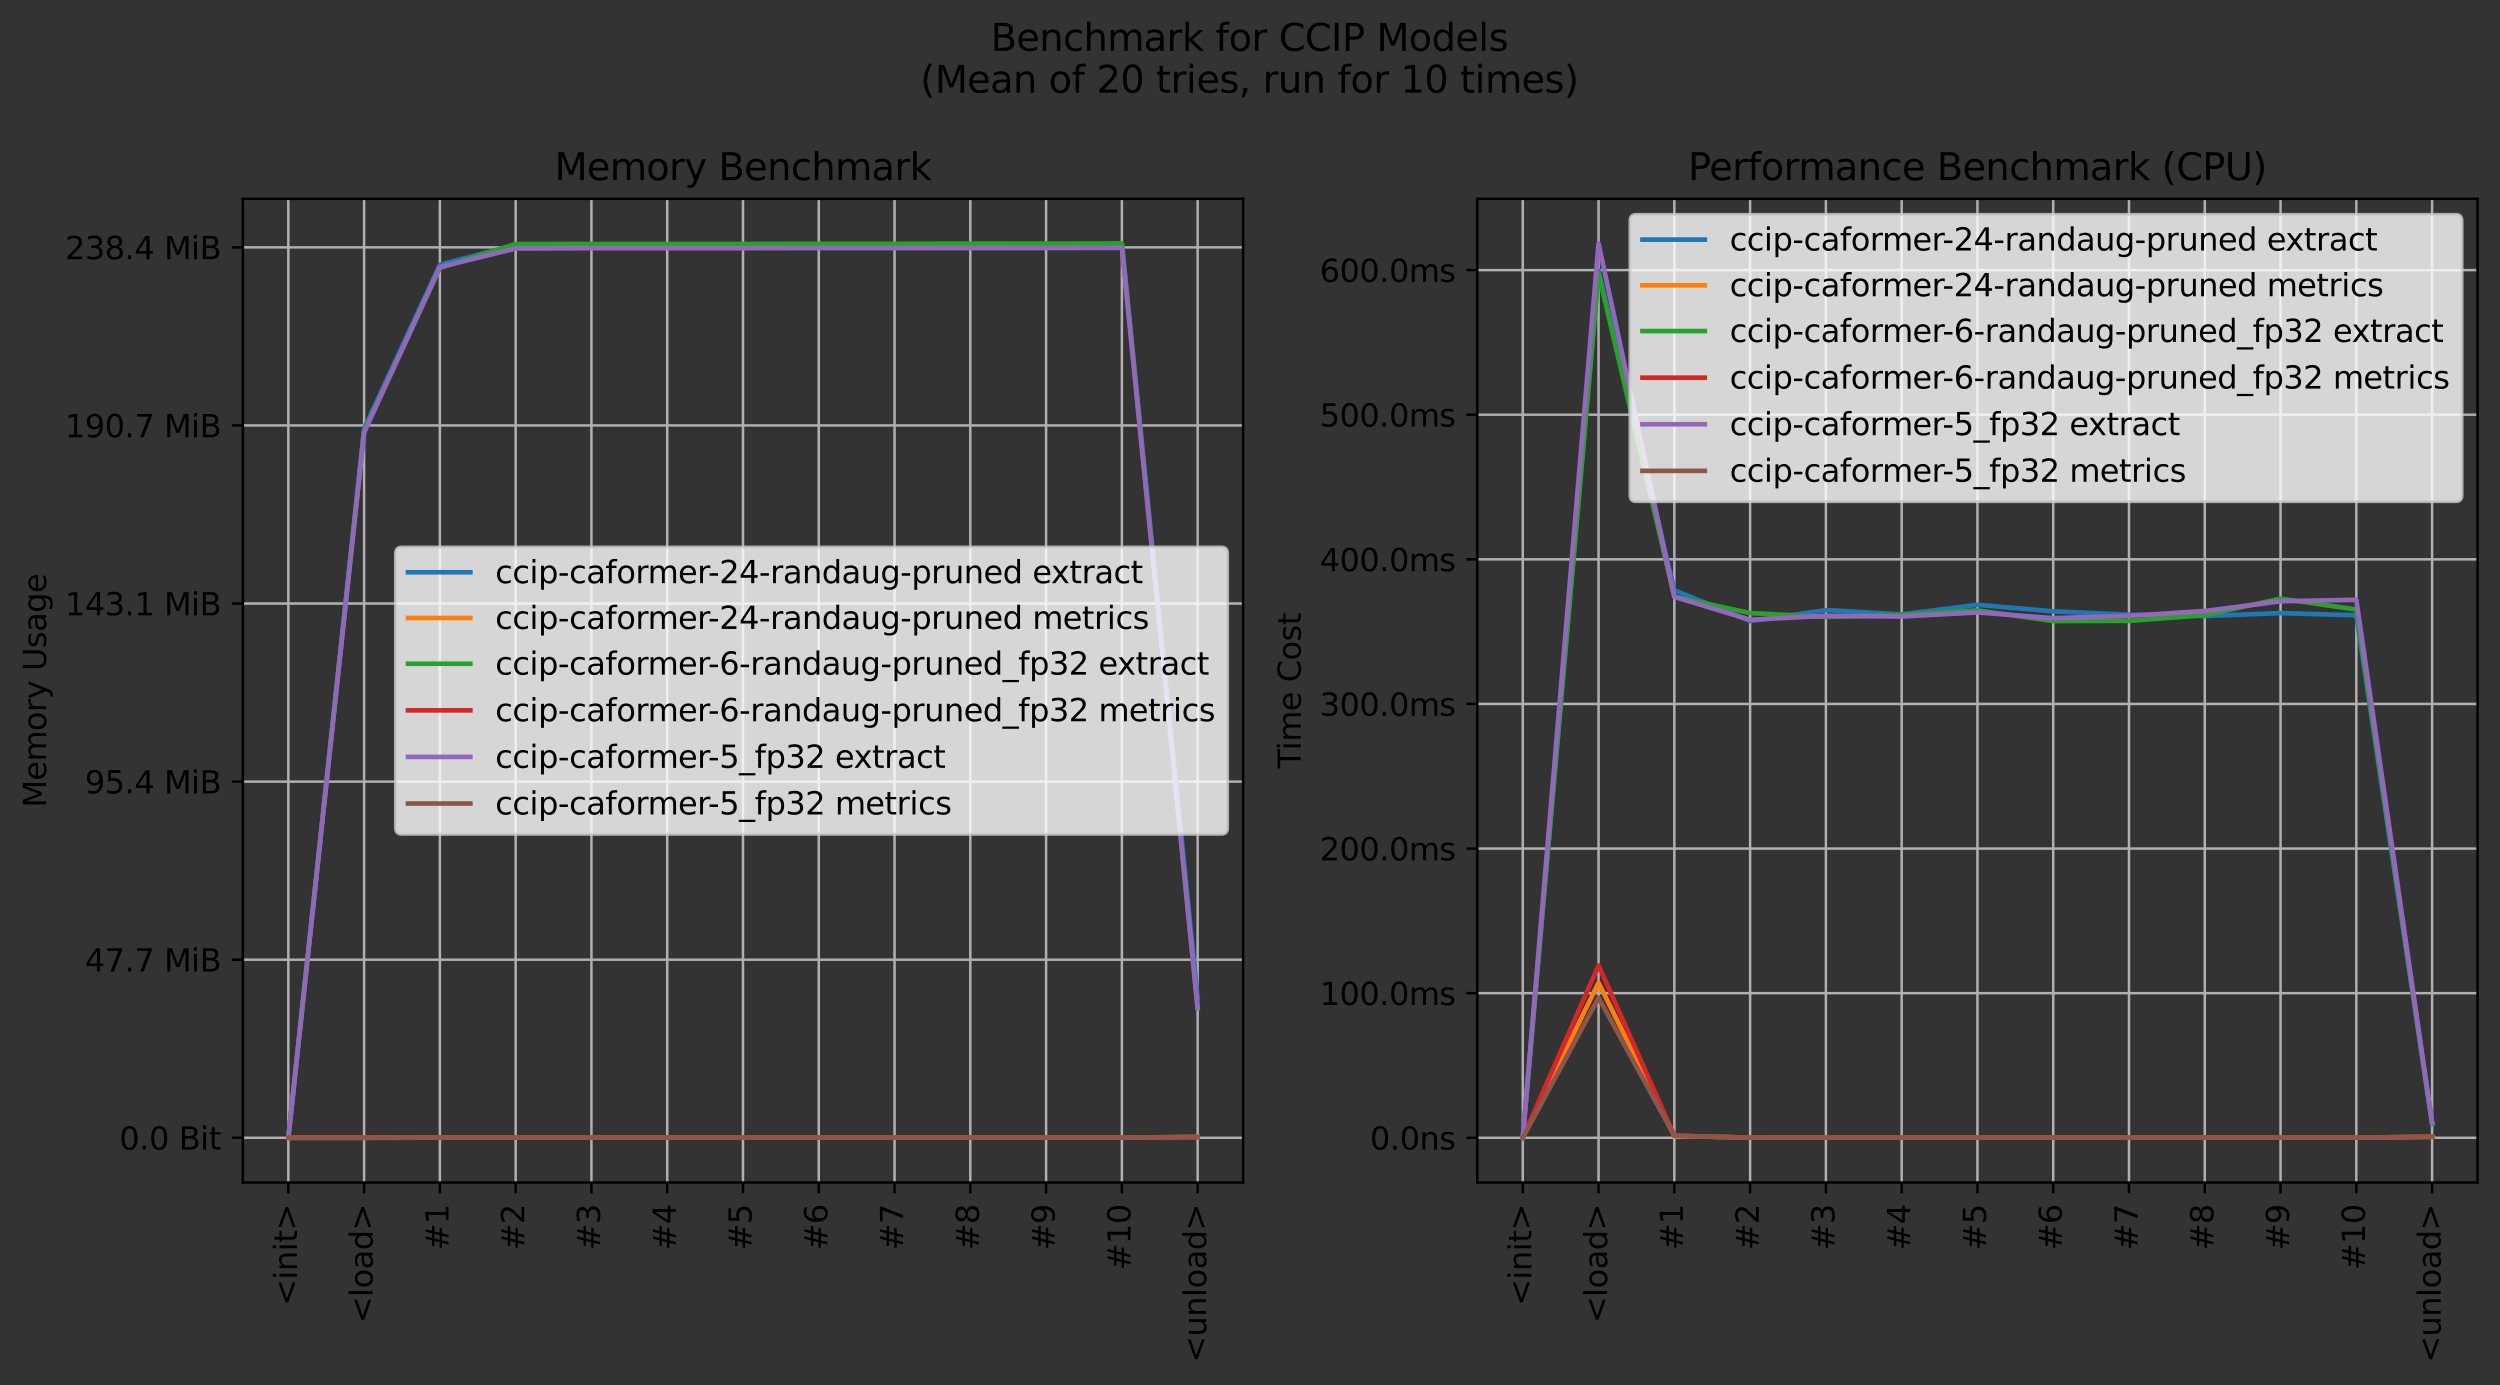 <?xml version="1.0" encoding="utf-8" standalone="no"?>
<!DOCTYPE svg PUBLIC "-//W3C//DTD SVG 1.1//EN"
  "http://www.w3.org/Graphics/SVG/1.1/DTD/svg11.dtd">
<svg xmlns:xlink="http://www.w3.org/1999/xlink" width="802.432pt" height="444.558pt" viewBox="0 0 802.432 444.558" xmlns="http://www.w3.org/2000/svg" version="1.1">
 <rect x="0" y="0" width="802.432" height="444.558" fill="#333333" stroke="none"/>
 <defs>
  <style type="text/css">*{stroke-linejoin: round; stroke-linecap: butt}</style>
 </defs>
 <g id="figure_1">
  <g id="patch_1">
   <path d="M 0 444.558 
L 802.432 444.558 
L 802.432 0 
L 0 0 
L 0 444.558 
z
" style="fill: none"/>
  </g>
  <g id="axes_1">
   <g id="patch_2">
    <path d="M 77.952 379.55 
L 399.007 379.55 
L 399.007 63.816 
L 77.952 63.816 
L 77.952 379.55 
z
" style="fill: none"/>
   </g>
   <g id="matplotlib.axis_1">
    <g id="xtick_1">
     <g id="line2d_1">
      <path d="M 92.545 379.55 
L 92.545 63.816 
" clip-path="url(#pa31767ac5d)" style="fill: none; stroke: #b0b0b0; stroke-width: 0.8; stroke-linecap: square"/>
     </g>
     <g id="line2d_2">
      <defs>
       <path id="m45d5b7de85" d="M 0 0 
L 0 3.5 
" style="stroke: #000000; stroke-width: 0.8"/>
      </defs>
      <g>
       <use xlink:href="#m45d5b7de85" x="92.545" y="379.55" style="stroke: #000000; stroke-width: 0.8"/>
      </g>
     </g>
     <g id="text_1">
      <!-- &lt;init&gt; -->
      <g transform="translate(95.304 419.123) rotate(-90) scale(0.1 -0.1)">
       <defs>
        <path id="DejaVuSans-3c" d="M 4684 3150 
L 1459 2003 
L 4684 863 
L 4684 294 
L 678 1747 
L 678 2266 
L 4684 3719 
L 4684 3150 
z
" transform="scale(0.016)"/>
        <path id="DejaVuSans-69" d="M 603 3500 
L 1178 3500 
L 1178 0 
L 603 0 
L 603 3500 
z
M 603 4863 
L 1178 4863 
L 1178 4134 
L 603 4134 
L 603 4863 
z
" transform="scale(0.016)"/>
        <path id="DejaVuSans-6e" d="M 3513 2113 
L 3513 0 
L 2938 0 
L 2938 2094 
Q 2938 2591 2744 2837 
Q 2550 3084 2163 3084 
Q 1697 3084 1428 2787 
Q 1159 2491 1159 1978 
L 1159 0 
L 581 0 
L 581 3500 
L 1159 3500 
L 1159 2956 
Q 1366 3272 1645 3428 
Q 1925 3584 2291 3584 
Q 2894 3584 3203 3211 
Q 3513 2838 3513 2113 
z
" transform="scale(0.016)"/>
        <path id="DejaVuSans-74" d="M 1172 4494 
L 1172 3500 
L 2356 3500 
L 2356 3053 
L 1172 3053 
L 1172 1153 
Q 1172 725 1289 603 
Q 1406 481 1766 481 
L 2356 481 
L 2356 0 
L 1766 0 
Q 1100 0 847 248 
Q 594 497 594 1153 
L 594 3053 
L 172 3053 
L 172 3500 
L 594 3500 
L 594 4494 
L 1172 4494 
z
" transform="scale(0.016)"/>
        <path id="DejaVuSans-3e" d="M 678 3150 
L 678 3719 
L 4684 2266 
L 4684 1747 
L 678 294 
L 678 863 
L 3897 2003 
L 678 3150 
z
" transform="scale(0.016)"/>
       </defs>
       <use xlink:href="#DejaVuSans-3c"/>
       <use xlink:href="#DejaVuSans-69" x="83.789"/>
       <use xlink:href="#DejaVuSans-6e" x="111.572"/>
       <use xlink:href="#DejaVuSans-69" x="174.951"/>
       <use xlink:href="#DejaVuSans-74" x="202.734"/>
       <use xlink:href="#DejaVuSans-3e" x="241.943"/>
      </g>
     </g>
    </g>
    <g id="xtick_2">
     <g id="line2d_3">
      <path d="M 116.867 379.55 
L 116.867 63.816 
" clip-path="url(#pa31767ac5d)" style="fill: none; stroke: #b0b0b0; stroke-width: 0.8; stroke-linecap: square"/>
     </g>
     <g id="line2d_4">
      <g>
       <use xlink:href="#m45d5b7de85" x="116.867" y="379.55" style="stroke: #000000; stroke-width: 0.8"/>
      </g>
     </g>
     <g id="text_2">
      <!-- &lt;load&gt; -->
      <g transform="translate(119.627 424.683) rotate(-90) scale(0.1 -0.1)">
       <defs>
        <path id="DejaVuSans-6c" d="M 603 4863 
L 1178 4863 
L 1178 0 
L 603 0 
L 603 4863 
z
" transform="scale(0.016)"/>
        <path id="DejaVuSans-6f" d="M 1959 3097 
Q 1497 3097 1228 2736 
Q 959 2375 959 1747 
Q 959 1119 1226 758 
Q 1494 397 1959 397 
Q 2419 397 2687 759 
Q 2956 1122 2956 1747 
Q 2956 2369 2687 2733 
Q 2419 3097 1959 3097 
z
M 1959 3584 
Q 2709 3584 3137 3096 
Q 3566 2609 3566 1747 
Q 3566 888 3137 398 
Q 2709 -91 1959 -91 
Q 1206 -91 779 398 
Q 353 888 353 1747 
Q 353 2609 779 3096 
Q 1206 3584 1959 3584 
z
" transform="scale(0.016)"/>
        <path id="DejaVuSans-61" d="M 2194 1759 
Q 1497 1759 1228 1600 
Q 959 1441 959 1056 
Q 959 750 1161 570 
Q 1363 391 1709 391 
Q 2188 391 2477 730 
Q 2766 1069 2766 1631 
L 2766 1759 
L 2194 1759 
z
M 3341 1997 
L 3341 0 
L 2766 0 
L 2766 531 
Q 2569 213 2275 61 
Q 1981 -91 1556 -91 
Q 1019 -91 701 211 
Q 384 513 384 1019 
Q 384 1609 779 1909 
Q 1175 2209 1959 2209 
L 2766 2209 
L 2766 2266 
Q 2766 2663 2505 2880 
Q 2244 3097 1772 3097 
Q 1472 3097 1187 3025 
Q 903 2953 641 2809 
L 641 3341 
Q 956 3463 1253 3523 
Q 1550 3584 1831 3584 
Q 2591 3584 2966 3190 
Q 3341 2797 3341 1997 
z
" transform="scale(0.016)"/>
        <path id="DejaVuSans-64" d="M 2906 2969 
L 2906 4863 
L 3481 4863 
L 3481 0 
L 2906 0 
L 2906 525 
Q 2725 213 2448 61 
Q 2172 -91 1784 -91 
Q 1150 -91 751 415 
Q 353 922 353 1747 
Q 353 2572 751 3078 
Q 1150 3584 1784 3584 
Q 2172 3584 2448 3432 
Q 2725 3281 2906 2969 
z
M 947 1747 
Q 947 1113 1208 752 
Q 1469 391 1925 391 
Q 2381 391 2643 752 
Q 2906 1113 2906 1747 
Q 2906 2381 2643 2742 
Q 2381 3103 1925 3103 
Q 1469 3103 1208 2742 
Q 947 2381 947 1747 
z
" transform="scale(0.016)"/>
       </defs>
       <use xlink:href="#DejaVuSans-3c"/>
       <use xlink:href="#DejaVuSans-6c" x="83.789"/>
       <use xlink:href="#DejaVuSans-6f" x="111.572"/>
       <use xlink:href="#DejaVuSans-61" x="172.754"/>
       <use xlink:href="#DejaVuSans-64" x="234.033"/>
       <use xlink:href="#DejaVuSans-3e" x="297.51"/>
      </g>
     </g>
    </g>
    <g id="xtick_3">
     <g id="line2d_5">
      <path d="M 141.19 379.55 
L 141.19 63.816 
" clip-path="url(#pa31767ac5d)" style="fill: none; stroke: #b0b0b0; stroke-width: 0.8; stroke-linecap: square"/>
     </g>
     <g id="line2d_6">
      <g>
       <use xlink:href="#m45d5b7de85" x="141.19" y="379.55" style="stroke: #000000; stroke-width: 0.8"/>
      </g>
     </g>
     <g id="text_3">
      <!-- #1 -->
      <g transform="translate(143.949 401.292) rotate(-90) scale(0.1 -0.1)">
       <defs>
        <path id="DejaVuSans-23" d="M 3272 2816 
L 2363 2816 
L 2100 1772 
L 3016 1772 
L 3272 2816 
z
M 2803 4594 
L 2478 3297 
L 3391 3297 
L 3719 4594 
L 4219 4594 
L 3897 3297 
L 4872 3297 
L 4872 2816 
L 3775 2816 
L 3519 1772 
L 4513 1772 
L 4513 1294 
L 3397 1294 
L 3072 0 
L 2572 0 
L 2894 1294 
L 1978 1294 
L 1656 0 
L 1153 0 
L 1478 1294 
L 494 1294 
L 494 1772 
L 1594 1772 
L 1856 2816 
L 850 2816 
L 850 3297 
L 1978 3297 
L 2297 4594 
L 2803 4594 
z
" transform="scale(0.016)"/>
        <path id="DejaVuSans-31" d="M 794 531 
L 1825 531 
L 1825 4091 
L 703 3866 
L 703 4441 
L 1819 4666 
L 2450 4666 
L 2450 531 
L 3481 531 
L 3481 0 
L 794 0 
L 794 531 
z
" transform="scale(0.016)"/>
       </defs>
       <use xlink:href="#DejaVuSans-23"/>
       <use xlink:href="#DejaVuSans-31" x="83.789"/>
      </g>
     </g>
    </g>
    <g id="xtick_4">
     <g id="line2d_7">
      <path d="M 165.512 379.55 
L 165.512 63.816 
" clip-path="url(#pa31767ac5d)" style="fill: none; stroke: #b0b0b0; stroke-width: 0.8; stroke-linecap: square"/>
     </g>
     <g id="line2d_8">
      <g>
       <use xlink:href="#m45d5b7de85" x="165.512" y="379.55" style="stroke: #000000; stroke-width: 0.8"/>
      </g>
     </g>
     <g id="text_4">
      <!-- #2 -->
      <g transform="translate(168.271 401.292) rotate(-90) scale(0.1 -0.1)">
       <defs>
        <path id="DejaVuSans-32" d="M 1228 531 
L 3431 531 
L 3431 0 
L 469 0 
L 469 531 
Q 828 903 1448 1529 
Q 2069 2156 2228 2338 
Q 2531 2678 2651 2914 
Q 2772 3150 2772 3378 
Q 2772 3750 2511 3984 
Q 2250 4219 1831 4219 
Q 1534 4219 1204 4116 
Q 875 4013 500 3803 
L 500 4441 
Q 881 4594 1212 4672 
Q 1544 4750 1819 4750 
Q 2544 4750 2975 4387 
Q 3406 4025 3406 3419 
Q 3406 3131 3298 2873 
Q 3191 2616 2906 2266 
Q 2828 2175 2409 1742 
Q 1991 1309 1228 531 
z
" transform="scale(0.016)"/>
       </defs>
       <use xlink:href="#DejaVuSans-23"/>
       <use xlink:href="#DejaVuSans-32" x="83.789"/>
      </g>
     </g>
    </g>
    <g id="xtick_5">
     <g id="line2d_9">
      <path d="M 189.834 379.55 
L 189.834 63.816 
" clip-path="url(#pa31767ac5d)" style="fill: none; stroke: #b0b0b0; stroke-width: 0.8; stroke-linecap: square"/>
     </g>
     <g id="line2d_10">
      <g>
       <use xlink:href="#m45d5b7de85" x="189.834" y="379.55" style="stroke: #000000; stroke-width: 0.8"/>
      </g>
     </g>
     <g id="text_5">
      <!-- #3 -->
      <g transform="translate(192.594 401.292) rotate(-90) scale(0.1 -0.1)">
       <defs>
        <path id="DejaVuSans-33" d="M 2597 2516 
Q 3050 2419 3304 2112 
Q 3559 1806 3559 1356 
Q 3559 666 3084 287 
Q 2609 -91 1734 -91 
Q 1441 -91 1130 -33 
Q 819 25 488 141 
L 488 750 
Q 750 597 1062 519 
Q 1375 441 1716 441 
Q 2309 441 2620 675 
Q 2931 909 2931 1356 
Q 2931 1769 2642 2001 
Q 2353 2234 1838 2234 
L 1294 2234 
L 1294 2753 
L 1863 2753 
Q 2328 2753 2575 2939 
Q 2822 3125 2822 3475 
Q 2822 3834 2567 4026 
Q 2313 4219 1838 4219 
Q 1578 4219 1281 4162 
Q 984 4106 628 3988 
L 628 4550 
Q 988 4650 1302 4700 
Q 1616 4750 1894 4750 
Q 2613 4750 3031 4423 
Q 3450 4097 3450 3541 
Q 3450 3153 3228 2886 
Q 3006 2619 2597 2516 
z
" transform="scale(0.016)"/>
       </defs>
       <use xlink:href="#DejaVuSans-23"/>
       <use xlink:href="#DejaVuSans-33" x="83.789"/>
      </g>
     </g>
    </g>
    <g id="xtick_6">
     <g id="line2d_11">
      <path d="M 214.157 379.55 
L 214.157 63.816 
" clip-path="url(#pa31767ac5d)" style="fill: none; stroke: #b0b0b0; stroke-width: 0.8; stroke-linecap: square"/>
     </g>
     <g id="line2d_12">
      <g>
       <use xlink:href="#m45d5b7de85" x="214.157" y="379.55" style="stroke: #000000; stroke-width: 0.8"/>
      </g>
     </g>
     <g id="text_6">
      <!-- #4 -->
      <g transform="translate(216.916 401.292) rotate(-90) scale(0.1 -0.1)">
       <defs>
        <path id="DejaVuSans-34" d="M 2419 4116 
L 825 1625 
L 2419 1625 
L 2419 4116 
z
M 2253 4666 
L 3047 4666 
L 3047 1625 
L 3713 1625 
L 3713 1100 
L 3047 1100 
L 3047 0 
L 2419 0 
L 2419 1100 
L 313 1100 
L 313 1709 
L 2253 4666 
z
" transform="scale(0.016)"/>
       </defs>
       <use xlink:href="#DejaVuSans-23"/>
       <use xlink:href="#DejaVuSans-34" x="83.789"/>
      </g>
     </g>
    </g>
    <g id="xtick_7">
     <g id="line2d_13">
      <path d="M 238.479 379.55 
L 238.479 63.816 
" clip-path="url(#pa31767ac5d)" style="fill: none; stroke: #b0b0b0; stroke-width: 0.8; stroke-linecap: square"/>
     </g>
     <g id="line2d_14">
      <g>
       <use xlink:href="#m45d5b7de85" x="238.479" y="379.55" style="stroke: #000000; stroke-width: 0.8"/>
      </g>
     </g>
     <g id="text_7">
      <!-- #5 -->
      <g transform="translate(241.238 401.292) rotate(-90) scale(0.1 -0.1)">
       <defs>
        <path id="DejaVuSans-35" d="M 691 4666 
L 3169 4666 
L 3169 4134 
L 1269 4134 
L 1269 2991 
Q 1406 3038 1543 3061 
Q 1681 3084 1819 3084 
Q 2600 3084 3056 2656 
Q 3513 2228 3513 1497 
Q 3513 744 3044 326 
Q 2575 -91 1722 -91 
Q 1428 -91 1123 -41 
Q 819 9 494 109 
L 494 744 
Q 775 591 1075 516 
Q 1375 441 1709 441 
Q 2250 441 2565 725 
Q 2881 1009 2881 1497 
Q 2881 1984 2565 2268 
Q 2250 2553 1709 2553 
Q 1456 2553 1204 2497 
Q 953 2441 691 2322 
L 691 4666 
z
" transform="scale(0.016)"/>
       </defs>
       <use xlink:href="#DejaVuSans-23"/>
       <use xlink:href="#DejaVuSans-35" x="83.789"/>
      </g>
     </g>
    </g>
    <g id="xtick_8">
     <g id="line2d_15">
      <path d="M 262.801 379.55 
L 262.801 63.816 
" clip-path="url(#pa31767ac5d)" style="fill: none; stroke: #b0b0b0; stroke-width: 0.8; stroke-linecap: square"/>
     </g>
     <g id="line2d_16">
      <g>
       <use xlink:href="#m45d5b7de85" x="262.801" y="379.55" style="stroke: #000000; stroke-width: 0.8"/>
      </g>
     </g>
     <g id="text_8">
      <!-- #6 -->
      <g transform="translate(265.561 401.292) rotate(-90) scale(0.1 -0.1)">
       <defs>
        <path id="DejaVuSans-36" d="M 2113 2584 
Q 1688 2584 1439 2293 
Q 1191 2003 1191 1497 
Q 1191 994 1439 701 
Q 1688 409 2113 409 
Q 2538 409 2786 701 
Q 3034 994 3034 1497 
Q 3034 2003 2786 2293 
Q 2538 2584 2113 2584 
z
M 3366 4563 
L 3366 3988 
Q 3128 4100 2886 4159 
Q 2644 4219 2406 4219 
Q 1781 4219 1451 3797 
Q 1122 3375 1075 2522 
Q 1259 2794 1537 2939 
Q 1816 3084 2150 3084 
Q 2853 3084 3261 2657 
Q 3669 2231 3669 1497 
Q 3669 778 3244 343 
Q 2819 -91 2113 -91 
Q 1303 -91 875 529 
Q 447 1150 447 2328 
Q 447 3434 972 4092 
Q 1497 4750 2381 4750 
Q 2619 4750 2861 4703 
Q 3103 4656 3366 4563 
z
" transform="scale(0.016)"/>
       </defs>
       <use xlink:href="#DejaVuSans-23"/>
       <use xlink:href="#DejaVuSans-36" x="83.789"/>
      </g>
     </g>
    </g>
    <g id="xtick_9">
     <g id="line2d_17">
      <path d="M 287.124 379.55 
L 287.124 63.816 
" clip-path="url(#pa31767ac5d)" style="fill: none; stroke: #b0b0b0; stroke-width: 0.8; stroke-linecap: square"/>
     </g>
     <g id="line2d_18">
      <g>
       <use xlink:href="#m45d5b7de85" x="287.124" y="379.55" style="stroke: #000000; stroke-width: 0.8"/>
      </g>
     </g>
     <g id="text_9">
      <!-- #7 -->
      <g transform="translate(289.883 401.292) rotate(-90) scale(0.1 -0.1)">
       <defs>
        <path id="DejaVuSans-37" d="M 525 4666 
L 3525 4666 
L 3525 4397 
L 1831 0 
L 1172 0 
L 2766 4134 
L 525 4134 
L 525 4666 
z
" transform="scale(0.016)"/>
       </defs>
       <use xlink:href="#DejaVuSans-23"/>
       <use xlink:href="#DejaVuSans-37" x="83.789"/>
      </g>
     </g>
    </g>
    <g id="xtick_10">
     <g id="line2d_19">
      <path d="M 311.446 379.55 
L 311.446 63.816 
" clip-path="url(#pa31767ac5d)" style="fill: none; stroke: #b0b0b0; stroke-width: 0.8; stroke-linecap: square"/>
     </g>
     <g id="line2d_20">
      <g>
       <use xlink:href="#m45d5b7de85" x="311.446" y="379.55" style="stroke: #000000; stroke-width: 0.8"/>
      </g>
     </g>
     <g id="text_10">
      <!-- #8 -->
      <g transform="translate(314.205 401.292) rotate(-90) scale(0.1 -0.1)">
       <defs>
        <path id="DejaVuSans-38" d="M 2034 2216 
Q 1584 2216 1326 1975 
Q 1069 1734 1069 1313 
Q 1069 891 1326 650 
Q 1584 409 2034 409 
Q 2484 409 2743 651 
Q 3003 894 3003 1313 
Q 3003 1734 2745 1975 
Q 2488 2216 2034 2216 
z
M 1403 2484 
Q 997 2584 770 2862 
Q 544 3141 544 3541 
Q 544 4100 942 4425 
Q 1341 4750 2034 4750 
Q 2731 4750 3128 4425 
Q 3525 4100 3525 3541 
Q 3525 3141 3298 2862 
Q 3072 2584 2669 2484 
Q 3125 2378 3379 2068 
Q 3634 1759 3634 1313 
Q 3634 634 3220 271 
Q 2806 -91 2034 -91 
Q 1263 -91 848 271 
Q 434 634 434 1313 
Q 434 1759 690 2068 
Q 947 2378 1403 2484 
z
M 1172 3481 
Q 1172 3119 1398 2916 
Q 1625 2713 2034 2713 
Q 2441 2713 2670 2916 
Q 2900 3119 2900 3481 
Q 2900 3844 2670 4047 
Q 2441 4250 2034 4250 
Q 1625 4250 1398 4047 
Q 1172 3844 1172 3481 
z
" transform="scale(0.016)"/>
       </defs>
       <use xlink:href="#DejaVuSans-23"/>
       <use xlink:href="#DejaVuSans-38" x="83.789"/>
      </g>
     </g>
    </g>
    <g id="xtick_11">
     <g id="line2d_21">
      <path d="M 335.768 379.55 
L 335.768 63.816 
" clip-path="url(#pa31767ac5d)" style="fill: none; stroke: #b0b0b0; stroke-width: 0.8; stroke-linecap: square"/>
     </g>
     <g id="line2d_22">
      <g>
       <use xlink:href="#m45d5b7de85" x="335.768" y="379.55" style="stroke: #000000; stroke-width: 0.8"/>
      </g>
     </g>
     <g id="text_11">
      <!-- #9 -->
      <g transform="translate(338.528 401.292) rotate(-90) scale(0.1 -0.1)">
       <defs>
        <path id="DejaVuSans-39" d="M 703 97 
L 703 672 
Q 941 559 1184 500 
Q 1428 441 1663 441 
Q 2288 441 2617 861 
Q 2947 1281 2994 2138 
Q 2813 1869 2534 1725 
Q 2256 1581 1919 1581 
Q 1219 1581 811 2004 
Q 403 2428 403 3163 
Q 403 3881 828 4315 
Q 1253 4750 1959 4750 
Q 2769 4750 3195 4129 
Q 3622 3509 3622 2328 
Q 3622 1225 3098 567 
Q 2575 -91 1691 -91 
Q 1453 -91 1209 -44 
Q 966 3 703 97 
z
M 1959 2075 
Q 2384 2075 2632 2365 
Q 2881 2656 2881 3163 
Q 2881 3666 2632 3958 
Q 2384 4250 1959 4250 
Q 1534 4250 1286 3958 
Q 1038 3666 1038 3163 
Q 1038 2656 1286 2365 
Q 1534 2075 1959 2075 
z
" transform="scale(0.016)"/>
       </defs>
       <use xlink:href="#DejaVuSans-23"/>
       <use xlink:href="#DejaVuSans-39" x="83.789"/>
      </g>
     </g>
    </g>
    <g id="xtick_12">
     <g id="line2d_23">
      <path d="M 360.091 379.55 
L 360.091 63.816 
" clip-path="url(#pa31767ac5d)" style="fill: none; stroke: #b0b0b0; stroke-width: 0.8; stroke-linecap: square"/>
     </g>
     <g id="line2d_24">
      <g>
       <use xlink:href="#m45d5b7de85" x="360.091" y="379.55" style="stroke: #000000; stroke-width: 0.8"/>
      </g>
     </g>
     <g id="text_12">
      <!-- #10 -->
      <g transform="translate(362.85 407.655) rotate(-90) scale(0.1 -0.1)">
       <defs>
        <path id="DejaVuSans-30" d="M 2034 4250 
Q 1547 4250 1301 3770 
Q 1056 3291 1056 2328 
Q 1056 1369 1301 889 
Q 1547 409 2034 409 
Q 2525 409 2770 889 
Q 3016 1369 3016 2328 
Q 3016 3291 2770 3770 
Q 2525 4250 2034 4250 
z
M 2034 4750 
Q 2819 4750 3233 4129 
Q 3647 3509 3647 2328 
Q 3647 1150 3233 529 
Q 2819 -91 2034 -91 
Q 1250 -91 836 529 
Q 422 1150 422 2328 
Q 422 3509 836 4129 
Q 1250 4750 2034 4750 
z
" transform="scale(0.016)"/>
       </defs>
       <use xlink:href="#DejaVuSans-23"/>
       <use xlink:href="#DejaVuSans-31" x="83.789"/>
       <use xlink:href="#DejaVuSans-30" x="147.412"/>
      </g>
     </g>
    </g>
    <g id="xtick_13">
     <g id="line2d_25">
      <path d="M 384.413 379.55 
L 384.413 63.816 
" clip-path="url(#pa31767ac5d)" style="fill: none; stroke: #b0b0b0; stroke-width: 0.8; stroke-linecap: square"/>
     </g>
     <g id="line2d_26">
      <g>
       <use xlink:href="#m45d5b7de85" x="384.413" y="379.55" style="stroke: #000000; stroke-width: 0.8"/>
      </g>
     </g>
     <g id="text_13">
      <!-- &lt;unload&gt; -->
      <g transform="translate(387.173 437.358) rotate(-90) scale(0.1 -0.1)">
       <defs>
        <path id="DejaVuSans-75" d="M 544 1381 
L 544 3500 
L 1119 3500 
L 1119 1403 
Q 1119 906 1312 657 
Q 1506 409 1894 409 
Q 2359 409 2629 706 
Q 2900 1003 2900 1516 
L 2900 3500 
L 3475 3500 
L 3475 0 
L 2900 0 
L 2900 538 
Q 2691 219 2414 64 
Q 2138 -91 1772 -91 
Q 1169 -91 856 284 
Q 544 659 544 1381 
z
M 1991 3584 
L 1991 3584 
z
" transform="scale(0.016)"/>
       </defs>
       <use xlink:href="#DejaVuSans-3c"/>
       <use xlink:href="#DejaVuSans-75" x="83.789"/>
       <use xlink:href="#DejaVuSans-6e" x="147.168"/>
       <use xlink:href="#DejaVuSans-6c" x="210.547"/>
       <use xlink:href="#DejaVuSans-6f" x="238.33"/>
       <use xlink:href="#DejaVuSans-61" x="299.512"/>
       <use xlink:href="#DejaVuSans-64" x="360.791"/>
       <use xlink:href="#DejaVuSans-3e" x="424.268"/>
      </g>
     </g>
    </g>
   </g>
   <g id="matplotlib.axis_2">
    <g id="ytick_1">
     <g id="line2d_27">
      <path d="M 77.952 365.198 
L 399.007 365.198 
" clip-path="url(#pa31767ac5d)" style="fill: none; stroke: #b0b0b0; stroke-width: 0.8; stroke-linecap: square"/>
     </g>
     <g id="line2d_28">
      <defs>
       <path id="mbe8702b89f" d="M 0 0 
L -3.5 0 
" style="stroke: #000000; stroke-width: 0.8"/>
      </defs>
      <g>
       <use xlink:href="#mbe8702b89f" x="77.952" y="365.198" style="stroke: #000000; stroke-width: 0.8"/>
      </g>
     </g>
     <g id="text_14">
      <!-- 0.0 Bit -->
      <g transform="translate(38.311 368.998) scale(0.1 -0.1)">
       <defs>
        <path id="DejaVuSans-2e" d="M 684 794 
L 1344 794 
L 1344 0 
L 684 0 
L 684 794 
z
" transform="scale(0.016)"/>
        <path id="DejaVuSans-20" transform="scale(0.016)"/>
        <path id="DejaVuSans-42" d="M 1259 2228 
L 1259 519 
L 2272 519 
Q 2781 519 3026 730 
Q 3272 941 3272 1375 
Q 3272 1813 3026 2020 
Q 2781 2228 2272 2228 
L 1259 2228 
z
M 1259 4147 
L 1259 2741 
L 2194 2741 
Q 2656 2741 2882 2914 
Q 3109 3088 3109 3444 
Q 3109 3797 2882 3972 
Q 2656 4147 2194 4147 
L 1259 4147 
z
M 628 4666 
L 2241 4666 
Q 2963 4666 3353 4366 
Q 3744 4066 3744 3513 
Q 3744 3084 3544 2831 
Q 3344 2578 2956 2516 
Q 3422 2416 3680 2098 
Q 3938 1781 3938 1306 
Q 3938 681 3513 340 
Q 3088 0 2303 0 
L 628 0 
L 628 4666 
z
" transform="scale(0.016)"/>
       </defs>
       <use xlink:href="#DejaVuSans-30"/>
       <use xlink:href="#DejaVuSans-2e" x="63.623"/>
       <use xlink:href="#DejaVuSans-30" x="95.41"/>
       <use xlink:href="#DejaVuSans-20" x="159.033"/>
       <use xlink:href="#DejaVuSans-42" x="190.82"/>
       <use xlink:href="#DejaVuSans-69" x="259.424"/>
       <use xlink:href="#DejaVuSans-74" x="287.207"/>
      </g>
     </g>
    </g>
    <g id="ytick_2">
     <g id="line2d_29">
      <path d="M 77.952 308.037 
L 399.007 308.037 
" clip-path="url(#pa31767ac5d)" style="fill: none; stroke: #b0b0b0; stroke-width: 0.8; stroke-linecap: square"/>
     </g>
     <g id="line2d_30">
      <g>
       <use xlink:href="#mbe8702b89f" x="77.952" y="308.037" style="stroke: #000000; stroke-width: 0.8"/>
      </g>
     </g>
     <g id="text_15">
      <!-- 47.7 MiB -->
      <g transform="translate(27.241 311.836) scale(0.1 -0.1)">
       <defs>
        <path id="DejaVuSans-4d" d="M 628 4666 
L 1569 4666 
L 2759 1491 
L 3956 4666 
L 4897 4666 
L 4897 0 
L 4281 0 
L 4281 4097 
L 3078 897 
L 2444 897 
L 1241 4097 
L 1241 0 
L 628 0 
L 628 4666 
z
" transform="scale(0.016)"/>
       </defs>
       <use xlink:href="#DejaVuSans-34"/>
       <use xlink:href="#DejaVuSans-37" x="63.623"/>
       <use xlink:href="#DejaVuSans-2e" x="127.246"/>
       <use xlink:href="#DejaVuSans-37" x="159.033"/>
       <use xlink:href="#DejaVuSans-20" x="222.656"/>
       <use xlink:href="#DejaVuSans-4d" x="254.443"/>
       <use xlink:href="#DejaVuSans-69" x="340.723"/>
       <use xlink:href="#DejaVuSans-42" x="368.506"/>
      </g>
     </g>
    </g>
    <g id="ytick_3">
     <g id="line2d_31">
      <path d="M 77.952 250.876 
L 399.007 250.876 
" clip-path="url(#pa31767ac5d)" style="fill: none; stroke: #b0b0b0; stroke-width: 0.8; stroke-linecap: square"/>
     </g>
     <g id="line2d_32">
      <g>
       <use xlink:href="#mbe8702b89f" x="77.952" y="250.876" style="stroke: #000000; stroke-width: 0.8"/>
      </g>
     </g>
     <g id="text_16">
      <!-- 95.4 MiB -->
      <g transform="translate(27.241 254.675) scale(0.1 -0.1)">
       <use xlink:href="#DejaVuSans-39"/>
       <use xlink:href="#DejaVuSans-35" x="63.623"/>
       <use xlink:href="#DejaVuSans-2e" x="127.246"/>
       <use xlink:href="#DejaVuSans-34" x="159.033"/>
       <use xlink:href="#DejaVuSans-20" x="222.656"/>
       <use xlink:href="#DejaVuSans-4d" x="254.443"/>
       <use xlink:href="#DejaVuSans-69" x="340.723"/>
       <use xlink:href="#DejaVuSans-42" x="368.506"/>
      </g>
     </g>
    </g>
    <g id="ytick_4">
     <g id="line2d_33">
      <path d="M 77.952 193.715 
L 399.007 193.715 
" clip-path="url(#pa31767ac5d)" style="fill: none; stroke: #b0b0b0; stroke-width: 0.8; stroke-linecap: square"/>
     </g>
     <g id="line2d_34">
      <g>
       <use xlink:href="#mbe8702b89f" x="77.952" y="193.715" style="stroke: #000000; stroke-width: 0.8"/>
      </g>
     </g>
     <g id="text_17">
      <!-- 143.1 MiB -->
      <g transform="translate(20.878 197.514) scale(0.1 -0.1)">
       <use xlink:href="#DejaVuSans-31"/>
       <use xlink:href="#DejaVuSans-34" x="63.623"/>
       <use xlink:href="#DejaVuSans-33" x="127.246"/>
       <use xlink:href="#DejaVuSans-2e" x="190.869"/>
       <use xlink:href="#DejaVuSans-31" x="222.656"/>
       <use xlink:href="#DejaVuSans-20" x="286.279"/>
       <use xlink:href="#DejaVuSans-4d" x="318.066"/>
       <use xlink:href="#DejaVuSans-69" x="404.346"/>
       <use xlink:href="#DejaVuSans-42" x="432.129"/>
      </g>
     </g>
    </g>
    <g id="ytick_5">
     <g id="line2d_35">
      <path d="M 77.952 136.553 
L 399.007 136.553 
" clip-path="url(#pa31767ac5d)" style="fill: none; stroke: #b0b0b0; stroke-width: 0.8; stroke-linecap: square"/>
     </g>
     <g id="line2d_36">
      <g>
       <use xlink:href="#mbe8702b89f" x="77.952" y="136.553" style="stroke: #000000; stroke-width: 0.8"/>
      </g>
     </g>
     <g id="text_18">
      <!-- 190.7 MiB -->
      <g transform="translate(20.878 140.353) scale(0.1 -0.1)">
       <use xlink:href="#DejaVuSans-31"/>
       <use xlink:href="#DejaVuSans-39" x="63.623"/>
       <use xlink:href="#DejaVuSans-30" x="127.246"/>
       <use xlink:href="#DejaVuSans-2e" x="190.869"/>
       <use xlink:href="#DejaVuSans-37" x="222.656"/>
       <use xlink:href="#DejaVuSans-20" x="286.279"/>
       <use xlink:href="#DejaVuSans-4d" x="318.066"/>
       <use xlink:href="#DejaVuSans-69" x="404.346"/>
       <use xlink:href="#DejaVuSans-42" x="432.129"/>
      </g>
     </g>
    </g>
    <g id="ytick_6">
     <g id="line2d_37">
      <path d="M 77.952 79.392 
L 399.007 79.392 
" clip-path="url(#pa31767ac5d)" style="fill: none; stroke: #b0b0b0; stroke-width: 0.8; stroke-linecap: square"/>
     </g>
     <g id="line2d_38">
      <g>
       <use xlink:href="#mbe8702b89f" x="77.952" y="79.392" style="stroke: #000000; stroke-width: 0.8"/>
      </g>
     </g>
     <g id="text_19">
      <!-- 238.4 MiB -->
      <g transform="translate(20.878 83.191) scale(0.1 -0.1)">
       <use xlink:href="#DejaVuSans-32"/>
       <use xlink:href="#DejaVuSans-33" x="63.623"/>
       <use xlink:href="#DejaVuSans-38" x="127.246"/>
       <use xlink:href="#DejaVuSans-2e" x="190.869"/>
       <use xlink:href="#DejaVuSans-34" x="222.656"/>
       <use xlink:href="#DejaVuSans-20" x="286.279"/>
       <use xlink:href="#DejaVuSans-4d" x="318.066"/>
       <use xlink:href="#DejaVuSans-69" x="404.346"/>
       <use xlink:href="#DejaVuSans-42" x="432.129"/>
      </g>
     </g>
    </g>
    <g id="text_20">
     <!-- Memory Usage -->
     <g transform="translate(14.798 259.186) rotate(-90) scale(0.1 -0.1)">
      <defs>
       <path id="DejaVuSans-65" d="M 3597 1894 
L 3597 1613 
L 953 1613 
Q 991 1019 1311 708 
Q 1631 397 2203 397 
Q 2534 397 2845 478 
Q 3156 559 3463 722 
L 3463 178 
Q 3153 47 2828 -22 
Q 2503 -91 2169 -91 
Q 1331 -91 842 396 
Q 353 884 353 1716 
Q 353 2575 817 3079 
Q 1281 3584 2069 3584 
Q 2775 3584 3186 3129 
Q 3597 2675 3597 1894 
z
M 3022 2063 
Q 3016 2534 2758 2815 
Q 2500 3097 2075 3097 
Q 1594 3097 1305 2825 
Q 1016 2553 972 2059 
L 3022 2063 
z
" transform="scale(0.016)"/>
       <path id="DejaVuSans-6d" d="M 3328 2828 
Q 3544 3216 3844 3400 
Q 4144 3584 4550 3584 
Q 5097 3584 5394 3201 
Q 5691 2819 5691 2113 
L 5691 0 
L 5113 0 
L 5113 2094 
Q 5113 2597 4934 2840 
Q 4756 3084 4391 3084 
Q 3944 3084 3684 2787 
Q 3425 2491 3425 1978 
L 3425 0 
L 2847 0 
L 2847 2094 
Q 2847 2600 2669 2842 
Q 2491 3084 2119 3084 
Q 1678 3084 1418 2786 
Q 1159 2488 1159 1978 
L 1159 0 
L 581 0 
L 581 3500 
L 1159 3500 
L 1159 2956 
Q 1356 3278 1631 3431 
Q 1906 3584 2284 3584 
Q 2666 3584 2933 3390 
Q 3200 3197 3328 2828 
z
" transform="scale(0.016)"/>
       <path id="DejaVuSans-72" d="M 2631 2963 
Q 2534 3019 2420 3045 
Q 2306 3072 2169 3072 
Q 1681 3072 1420 2755 
Q 1159 2438 1159 1844 
L 1159 0 
L 581 0 
L 581 3500 
L 1159 3500 
L 1159 2956 
Q 1341 3275 1631 3429 
Q 1922 3584 2338 3584 
Q 2397 3584 2469 3576 
Q 2541 3569 2628 3553 
L 2631 2963 
z
" transform="scale(0.016)"/>
       <path id="DejaVuSans-79" d="M 2059 -325 
Q 1816 -950 1584 -1140 
Q 1353 -1331 966 -1331 
L 506 -1331 
L 506 -850 
L 844 -850 
Q 1081 -850 1212 -737 
Q 1344 -625 1503 -206 
L 1606 56 
L 191 3500 
L 800 3500 
L 1894 763 
L 2988 3500 
L 3597 3500 
L 2059 -325 
z
" transform="scale(0.016)"/>
       <path id="DejaVuSans-55" d="M 556 4666 
L 1191 4666 
L 1191 1831 
Q 1191 1081 1462 751 
Q 1734 422 2344 422 
Q 2950 422 3222 751 
Q 3494 1081 3494 1831 
L 3494 4666 
L 4128 4666 
L 4128 1753 
Q 4128 841 3676 375 
Q 3225 -91 2344 -91 
Q 1459 -91 1007 375 
Q 556 841 556 1753 
L 556 4666 
z
" transform="scale(0.016)"/>
       <path id="DejaVuSans-73" d="M 2834 3397 
L 2834 2853 
Q 2591 2978 2328 3040 
Q 2066 3103 1784 3103 
Q 1356 3103 1142 2972 
Q 928 2841 928 2578 
Q 928 2378 1081 2264 
Q 1234 2150 1697 2047 
L 1894 2003 
Q 2506 1872 2764 1633 
Q 3022 1394 3022 966 
Q 3022 478 2636 193 
Q 2250 -91 1575 -91 
Q 1294 -91 989 -36 
Q 684 19 347 128 
L 347 722 
Q 666 556 975 473 
Q 1284 391 1588 391 
Q 1994 391 2212 530 
Q 2431 669 2431 922 
Q 2431 1156 2273 1281 
Q 2116 1406 1581 1522 
L 1381 1569 
Q 847 1681 609 1914 
Q 372 2147 372 2553 
Q 372 3047 722 3315 
Q 1072 3584 1716 3584 
Q 2034 3584 2315 3537 
Q 2597 3491 2834 3397 
z
" transform="scale(0.016)"/>
       <path id="DejaVuSans-67" d="M 2906 1791 
Q 2906 2416 2648 2759 
Q 2391 3103 1925 3103 
Q 1463 3103 1205 2759 
Q 947 2416 947 1791 
Q 947 1169 1205 825 
Q 1463 481 1925 481 
Q 2391 481 2648 825 
Q 2906 1169 2906 1791 
z
M 3481 434 
Q 3481 -459 3084 -895 
Q 2688 -1331 1869 -1331 
Q 1566 -1331 1297 -1286 
Q 1028 -1241 775 -1147 
L 775 -588 
Q 1028 -725 1275 -790 
Q 1522 -856 1778 -856 
Q 2344 -856 2625 -561 
Q 2906 -266 2906 331 
L 2906 616 
Q 2728 306 2450 153 
Q 2172 0 1784 0 
Q 1141 0 747 490 
Q 353 981 353 1791 
Q 353 2603 747 3093 
Q 1141 3584 1784 3584 
Q 2172 3584 2450 3431 
Q 2728 3278 2906 2969 
L 2906 3500 
L 3481 3500 
L 3481 434 
z
" transform="scale(0.016)"/>
      </defs>
      <use xlink:href="#DejaVuSans-4d"/>
      <use xlink:href="#DejaVuSans-65" x="86.279"/>
      <use xlink:href="#DejaVuSans-6d" x="147.803"/>
      <use xlink:href="#DejaVuSans-6f" x="245.215"/>
      <use xlink:href="#DejaVuSans-72" x="306.396"/>
      <use xlink:href="#DejaVuSans-79" x="347.51"/>
      <use xlink:href="#DejaVuSans-20" x="406.689"/>
      <use xlink:href="#DejaVuSans-55" x="438.477"/>
      <use xlink:href="#DejaVuSans-73" x="511.67"/>
      <use xlink:href="#DejaVuSans-61" x="563.77"/>
      <use xlink:href="#DejaVuSans-67" x="625.049"/>
      <use xlink:href="#DejaVuSans-65" x="688.525"/>
     </g>
    </g>
   </g>
   <g id="line2d_39">
    <path d="M 92.545 365.198 
L 116.867 137.599 
L 141.19 84.953 
L 165.512 78.6 
L 189.834 78.6 
L 214.157 78.451 
L 238.479 78.451 
L 262.801 78.401 
L 287.124 78.401 
L 311.446 78.351 
L 335.768 78.302 
L 360.091 78.302 
L 384.413 320.197 
" clip-path="url(#pa31767ac5d)" style="fill: none; stroke: #1f77b4; stroke-width: 1.5; stroke-linecap: square"/>
   </g>
   <g id="line2d_40">
    <path d="M 92.545 365.198 
L 116.867 365.196 
L 141.19 365.141 
L 165.512 365.141 
L 189.834 365.141 
L 214.157 365.141 
L 238.479 365.141 
L 262.801 365.141 
L 287.124 365.141 
L 311.446 365.141 
L 335.768 365.141 
L 360.091 365.141 
L 384.413 364.929 
" clip-path="url(#pa31767ac5d)" style="fill: none; stroke: #ff7f0e; stroke-width: 1.5; stroke-linecap: square"/>
   </g>
   <g id="line2d_41">
    <path d="M 92.545 365.198 
L 116.867 138.501 
L 141.19 85.992 
L 165.512 78.312 
L 189.834 78.312 
L 214.157 78.312 
L 238.479 78.312 
L 262.801 78.261 
L 287.124 78.261 
L 311.446 78.219 
L 335.768 78.219 
L 360.091 78.168 
L 384.413 323.654 
" clip-path="url(#pa31767ac5d)" style="fill: none; stroke: #2ca02c; stroke-width: 1.5; stroke-linecap: square"/>
   </g>
   <g id="line2d_42">
    <path d="M 92.545 365.198 
L 116.867 365.198 
L 141.19 365.158 
L 165.512 365.158 
L 189.834 365.158 
L 214.157 365.158 
L 238.479 365.158 
L 262.801 365.158 
L 287.124 365.158 
L 311.446 365.158 
L 335.768 365.158 
L 360.091 365.158 
L 384.413 365.007 
" clip-path="url(#pa31767ac5d)" style="fill: none; stroke: #d62728; stroke-width: 1.5; stroke-linecap: square"/>
   </g>
   <g id="line2d_43">
    <path d="M 92.545 365.198 
L 116.867 138.806 
L 141.19 85.724 
L 165.512 79.764 
L 189.834 79.663 
L 214.157 79.663 
L 238.479 79.663 
L 262.801 79.613 
L 287.124 79.613 
L 311.446 79.613 
L 335.768 79.613 
L 360.091 79.563 
L 384.413 323.508 
" clip-path="url(#pa31767ac5d)" style="fill: none; stroke: #9467bd; stroke-width: 1.5; stroke-linecap: square"/>
   </g>
   <g id="line2d_44">
    <path d="M 92.545 365.198 
L 116.867 365.198 
L 141.19 365.138 
L 165.512 365.138 
L 189.834 365.138 
L 214.157 365.138 
L 238.479 365.138 
L 262.801 365.138 
L 287.124 365.138 
L 311.446 365.138 
L 335.768 365.138 
L 360.091 365.138 
L 384.413 364.927 
" clip-path="url(#pa31767ac5d)" style="fill: none; stroke: #8c564b; stroke-width: 1.5; stroke-linecap: square"/>
   </g>
   <g id="patch_3">
    <path d="M 77.952 379.55 
L 77.952 63.816 
" style="fill: none; stroke: #000000; stroke-width: 0.8; stroke-linejoin: miter; stroke-linecap: square"/>
   </g>
   <g id="patch_4">
    <path d="M 399.007 379.55 
L 399.007 63.816 
" style="fill: none; stroke: #000000; stroke-width: 0.8; stroke-linejoin: miter; stroke-linecap: square"/>
   </g>
   <g id="patch_5">
    <path d="M 77.952 379.55 
L 399.007 379.55 
" style="fill: none; stroke: #000000; stroke-width: 0.8; stroke-linejoin: miter; stroke-linecap: square"/>
   </g>
   <g id="patch_6">
    <path d="M 77.952 63.816 
L 399.007 63.816 
" style="fill: none; stroke: #000000; stroke-width: 0.8; stroke-linejoin: miter; stroke-linecap: square"/>
   </g>
   <g id="text_21">
    <!-- Memory Benchmark -->
    <g transform="translate(177.995 57.816) scale(0.12 -0.12)">
     <defs>
      <path id="DejaVuSans-63" d="M 3122 3366 
L 3122 2828 
Q 2878 2963 2633 3030 
Q 2388 3097 2138 3097 
Q 1578 3097 1268 2742 
Q 959 2388 959 1747 
Q 959 1106 1268 751 
Q 1578 397 2138 397 
Q 2388 397 2633 464 
Q 2878 531 3122 666 
L 3122 134 
Q 2881 22 2623 -34 
Q 2366 -91 2075 -91 
Q 1284 -91 818 406 
Q 353 903 353 1747 
Q 353 2603 823 3093 
Q 1294 3584 2113 3584 
Q 2378 3584 2631 3529 
Q 2884 3475 3122 3366 
z
" transform="scale(0.016)"/>
      <path id="DejaVuSans-68" d="M 3513 2113 
L 3513 0 
L 2938 0 
L 2938 2094 
Q 2938 2591 2744 2837 
Q 2550 3084 2163 3084 
Q 1697 3084 1428 2787 
Q 1159 2491 1159 1978 
L 1159 0 
L 581 0 
L 581 4863 
L 1159 4863 
L 1159 2956 
Q 1366 3272 1645 3428 
Q 1925 3584 2291 3584 
Q 2894 3584 3203 3211 
Q 3513 2838 3513 2113 
z
" transform="scale(0.016)"/>
      <path id="DejaVuSans-6b" d="M 581 4863 
L 1159 4863 
L 1159 1991 
L 2875 3500 
L 3609 3500 
L 1753 1863 
L 3688 0 
L 2938 0 
L 1159 1709 
L 1159 0 
L 581 0 
L 581 4863 
z
" transform="scale(0.016)"/>
     </defs>
     <use xlink:href="#DejaVuSans-4d"/>
     <use xlink:href="#DejaVuSans-65" x="86.279"/>
     <use xlink:href="#DejaVuSans-6d" x="147.803"/>
     <use xlink:href="#DejaVuSans-6f" x="245.215"/>
     <use xlink:href="#DejaVuSans-72" x="306.396"/>
     <use xlink:href="#DejaVuSans-79" x="347.51"/>
     <use xlink:href="#DejaVuSans-20" x="406.689"/>
     <use xlink:href="#DejaVuSans-42" x="438.477"/>
     <use xlink:href="#DejaVuSans-65" x="507.08"/>
     <use xlink:href="#DejaVuSans-6e" x="568.604"/>
     <use xlink:href="#DejaVuSans-63" x="631.982"/>
     <use xlink:href="#DejaVuSans-68" x="686.963"/>
     <use xlink:href="#DejaVuSans-6d" x="750.342"/>
     <use xlink:href="#DejaVuSans-61" x="847.754"/>
     <use xlink:href="#DejaVuSans-72" x="909.033"/>
     <use xlink:href="#DejaVuSans-6b" x="950.146"/>
    </g>
   </g>
   <g id="legend_1">
    <g id="patch_7">
     <path d="M 128.963 267.774 
L 392.007 267.774 
Q 394.007 267.774 394.007 265.774 
L 394.007 177.592 
Q 394.007 175.592 392.007 175.592 
L 128.963 175.592 
Q 126.963 175.592 126.963 177.592 
L 126.963 265.774 
Q 126.963 267.774 128.963 267.774 
z
" style="fill: #ffffff; opacity: 0.8; stroke: #cccccc; stroke-linejoin: miter"/>
    </g>
    <g id="line2d_45">
     <path d="M 130.963 183.691 
L 140.963 183.691 
L 150.963 183.691 
" style="fill: none; stroke: #1f77b4; stroke-width: 1.5; stroke-linecap: square"/>
    </g>
    <g id="text_22">
     <!-- ccip-caformer-24-randaug-pruned extract -->
     <g transform="translate(158.963 187.191) scale(0.1 -0.1)">
      <defs>
       <path id="DejaVuSans-70" d="M 1159 525 
L 1159 -1331 
L 581 -1331 
L 581 3500 
L 1159 3500 
L 1159 2969 
Q 1341 3281 1617 3432 
Q 1894 3584 2278 3584 
Q 2916 3584 3314 3078 
Q 3713 2572 3713 1747 
Q 3713 922 3314 415 
Q 2916 -91 2278 -91 
Q 1894 -91 1617 61 
Q 1341 213 1159 525 
z
M 3116 1747 
Q 3116 2381 2855 2742 
Q 2594 3103 2138 3103 
Q 1681 3103 1420 2742 
Q 1159 2381 1159 1747 
Q 1159 1113 1420 752 
Q 1681 391 2138 391 
Q 2594 391 2855 752 
Q 3116 1113 3116 1747 
z
" transform="scale(0.016)"/>
       <path id="DejaVuSans-2d" d="M 313 2009 
L 1997 2009 
L 1997 1497 
L 313 1497 
L 313 2009 
z
" transform="scale(0.016)"/>
       <path id="DejaVuSans-66" d="M 2375 4863 
L 2375 4384 
L 1825 4384 
Q 1516 4384 1395 4259 
Q 1275 4134 1275 3809 
L 1275 3500 
L 2222 3500 
L 2222 3053 
L 1275 3053 
L 1275 0 
L 697 0 
L 697 3053 
L 147 3053 
L 147 3500 
L 697 3500 
L 697 3744 
Q 697 4328 969 4595 
Q 1241 4863 1831 4863 
L 2375 4863 
z
" transform="scale(0.016)"/>
       <path id="DejaVuSans-78" d="M 3513 3500 
L 2247 1797 
L 3578 0 
L 2900 0 
L 1881 1375 
L 863 0 
L 184 0 
L 1544 1831 
L 300 3500 
L 978 3500 
L 1906 2253 
L 2834 3500 
L 3513 3500 
z
" transform="scale(0.016)"/>
      </defs>
      <use xlink:href="#DejaVuSans-63"/>
      <use xlink:href="#DejaVuSans-63" x="54.98"/>
      <use xlink:href="#DejaVuSans-69" x="109.961"/>
      <use xlink:href="#DejaVuSans-70" x="137.744"/>
      <use xlink:href="#DejaVuSans-2d" x="201.221"/>
      <use xlink:href="#DejaVuSans-63" x="237.305"/>
      <use xlink:href="#DejaVuSans-61" x="292.285"/>
      <use xlink:href="#DejaVuSans-66" x="353.564"/>
      <use xlink:href="#DejaVuSans-6f" x="388.77"/>
      <use xlink:href="#DejaVuSans-72" x="449.951"/>
      <use xlink:href="#DejaVuSans-6d" x="489.314"/>
      <use xlink:href="#DejaVuSans-65" x="586.727"/>
      <use xlink:href="#DejaVuSans-72" x="648.25"/>
      <use xlink:href="#DejaVuSans-2d" x="682.988"/>
      <use xlink:href="#DejaVuSans-32" x="719.072"/>
      <use xlink:href="#DejaVuSans-34" x="782.695"/>
      <use xlink:href="#DejaVuSans-2d" x="846.318"/>
      <use xlink:href="#DejaVuSans-72" x="882.402"/>
      <use xlink:href="#DejaVuSans-61" x="923.516"/>
      <use xlink:href="#DejaVuSans-6e" x="984.795"/>
      <use xlink:href="#DejaVuSans-64" x="1048.174"/>
      <use xlink:href="#DejaVuSans-61" x="1111.65"/>
      <use xlink:href="#DejaVuSans-75" x="1172.93"/>
      <use xlink:href="#DejaVuSans-67" x="1236.309"/>
      <use xlink:href="#DejaVuSans-2d" x="1299.785"/>
      <use xlink:href="#DejaVuSans-70" x="1335.869"/>
      <use xlink:href="#DejaVuSans-72" x="1399.346"/>
      <use xlink:href="#DejaVuSans-75" x="1440.459"/>
      <use xlink:href="#DejaVuSans-6e" x="1503.838"/>
      <use xlink:href="#DejaVuSans-65" x="1567.217"/>
      <use xlink:href="#DejaVuSans-64" x="1628.74"/>
      <use xlink:href="#DejaVuSans-20" x="1692.217"/>
      <use xlink:href="#DejaVuSans-65" x="1724.004"/>
      <use xlink:href="#DejaVuSans-78" x="1783.777"/>
      <use xlink:href="#DejaVuSans-74" x="1842.957"/>
      <use xlink:href="#DejaVuSans-72" x="1882.166"/>
      <use xlink:href="#DejaVuSans-61" x="1923.279"/>
      <use xlink:href="#DejaVuSans-63" x="1984.559"/>
      <use xlink:href="#DejaVuSans-74" x="2039.539"/>
     </g>
    </g>
    <g id="line2d_46">
     <path d="M 130.963 198.369 
L 140.963 198.369 
L 150.963 198.369 
" style="fill: none; stroke: #ff7f0e; stroke-width: 1.5; stroke-linecap: square"/>
    </g>
    <g id="text_23">
     <!-- ccip-caformer-24-randaug-pruned metrics -->
     <g transform="translate(158.963 201.869) scale(0.1 -0.1)">
      <use xlink:href="#DejaVuSans-63"/>
      <use xlink:href="#DejaVuSans-63" x="54.98"/>
      <use xlink:href="#DejaVuSans-69" x="109.961"/>
      <use xlink:href="#DejaVuSans-70" x="137.744"/>
      <use xlink:href="#DejaVuSans-2d" x="201.221"/>
      <use xlink:href="#DejaVuSans-63" x="237.305"/>
      <use xlink:href="#DejaVuSans-61" x="292.285"/>
      <use xlink:href="#DejaVuSans-66" x="353.564"/>
      <use xlink:href="#DejaVuSans-6f" x="388.77"/>
      <use xlink:href="#DejaVuSans-72" x="449.951"/>
      <use xlink:href="#DejaVuSans-6d" x="489.314"/>
      <use xlink:href="#DejaVuSans-65" x="586.727"/>
      <use xlink:href="#DejaVuSans-72" x="648.25"/>
      <use xlink:href="#DejaVuSans-2d" x="682.988"/>
      <use xlink:href="#DejaVuSans-32" x="719.072"/>
      <use xlink:href="#DejaVuSans-34" x="782.695"/>
      <use xlink:href="#DejaVuSans-2d" x="846.318"/>
      <use xlink:href="#DejaVuSans-72" x="882.402"/>
      <use xlink:href="#DejaVuSans-61" x="923.516"/>
      <use xlink:href="#DejaVuSans-6e" x="984.795"/>
      <use xlink:href="#DejaVuSans-64" x="1048.174"/>
      <use xlink:href="#DejaVuSans-61" x="1111.65"/>
      <use xlink:href="#DejaVuSans-75" x="1172.93"/>
      <use xlink:href="#DejaVuSans-67" x="1236.309"/>
      <use xlink:href="#DejaVuSans-2d" x="1299.785"/>
      <use xlink:href="#DejaVuSans-70" x="1335.869"/>
      <use xlink:href="#DejaVuSans-72" x="1399.346"/>
      <use xlink:href="#DejaVuSans-75" x="1440.459"/>
      <use xlink:href="#DejaVuSans-6e" x="1503.838"/>
      <use xlink:href="#DejaVuSans-65" x="1567.217"/>
      <use xlink:href="#DejaVuSans-64" x="1628.74"/>
      <use xlink:href="#DejaVuSans-20" x="1692.217"/>
      <use xlink:href="#DejaVuSans-6d" x="1724.004"/>
      <use xlink:href="#DejaVuSans-65" x="1821.416"/>
      <use xlink:href="#DejaVuSans-74" x="1882.939"/>
      <use xlink:href="#DejaVuSans-72" x="1922.148"/>
      <use xlink:href="#DejaVuSans-69" x="1963.262"/>
      <use xlink:href="#DejaVuSans-63" x="1991.045"/>
      <use xlink:href="#DejaVuSans-73" x="2046.025"/>
     </g>
    </g>
    <g id="line2d_47">
     <path d="M 130.963 213.047 
L 140.963 213.047 
L 150.963 213.047 
" style="fill: none; stroke: #2ca02c; stroke-width: 1.5; stroke-linecap: square"/>
    </g>
    <g id="text_24">
     <!-- ccip-caformer-6-randaug-pruned_fp32 extract -->
     <g transform="translate(158.963 216.547) scale(0.1 -0.1)">
      <defs>
       <path id="DejaVuSans-5f" d="M 3263 -1063 
L 3263 -1509 
L -63 -1509 
L -63 -1063 
L 3263 -1063 
z
" transform="scale(0.016)"/>
      </defs>
      <use xlink:href="#DejaVuSans-63"/>
      <use xlink:href="#DejaVuSans-63" x="54.98"/>
      <use xlink:href="#DejaVuSans-69" x="109.961"/>
      <use xlink:href="#DejaVuSans-70" x="137.744"/>
      <use xlink:href="#DejaVuSans-2d" x="201.221"/>
      <use xlink:href="#DejaVuSans-63" x="237.305"/>
      <use xlink:href="#DejaVuSans-61" x="292.285"/>
      <use xlink:href="#DejaVuSans-66" x="353.564"/>
      <use xlink:href="#DejaVuSans-6f" x="388.77"/>
      <use xlink:href="#DejaVuSans-72" x="449.951"/>
      <use xlink:href="#DejaVuSans-6d" x="489.314"/>
      <use xlink:href="#DejaVuSans-65" x="586.727"/>
      <use xlink:href="#DejaVuSans-72" x="648.25"/>
      <use xlink:href="#DejaVuSans-2d" x="682.988"/>
      <use xlink:href="#DejaVuSans-36" x="719.072"/>
      <use xlink:href="#DejaVuSans-2d" x="782.695"/>
      <use xlink:href="#DejaVuSans-72" x="818.779"/>
      <use xlink:href="#DejaVuSans-61" x="859.893"/>
      <use xlink:href="#DejaVuSans-6e" x="921.172"/>
      <use xlink:href="#DejaVuSans-64" x="984.551"/>
      <use xlink:href="#DejaVuSans-61" x="1048.027"/>
      <use xlink:href="#DejaVuSans-75" x="1109.307"/>
      <use xlink:href="#DejaVuSans-67" x="1172.686"/>
      <use xlink:href="#DejaVuSans-2d" x="1236.162"/>
      <use xlink:href="#DejaVuSans-70" x="1272.246"/>
      <use xlink:href="#DejaVuSans-72" x="1335.723"/>
      <use xlink:href="#DejaVuSans-75" x="1376.836"/>
      <use xlink:href="#DejaVuSans-6e" x="1440.215"/>
      <use xlink:href="#DejaVuSans-65" x="1503.594"/>
      <use xlink:href="#DejaVuSans-64" x="1565.117"/>
      <use xlink:href="#DejaVuSans-5f" x="1628.594"/>
      <use xlink:href="#DejaVuSans-66" x="1678.594"/>
      <use xlink:href="#DejaVuSans-70" x="1713.799"/>
      <use xlink:href="#DejaVuSans-33" x="1777.275"/>
      <use xlink:href="#DejaVuSans-32" x="1840.898"/>
      <use xlink:href="#DejaVuSans-20" x="1904.521"/>
      <use xlink:href="#DejaVuSans-65" x="1936.309"/>
      <use xlink:href="#DejaVuSans-78" x="1996.082"/>
      <use xlink:href="#DejaVuSans-74" x="2055.262"/>
      <use xlink:href="#DejaVuSans-72" x="2094.471"/>
      <use xlink:href="#DejaVuSans-61" x="2135.584"/>
      <use xlink:href="#DejaVuSans-63" x="2196.863"/>
      <use xlink:href="#DejaVuSans-74" x="2251.844"/>
     </g>
    </g>
    <g id="line2d_48">
     <path d="M 130.963 228.003 
L 140.963 228.003 
L 150.963 228.003 
" style="fill: none; stroke: #d62728; stroke-width: 1.5; stroke-linecap: square"/>
    </g>
    <g id="text_25">
     <!-- ccip-caformer-6-randaug-pruned_fp32 metrics -->
     <g transform="translate(158.963 231.503) scale(0.1 -0.1)">
      <use xlink:href="#DejaVuSans-63"/>
      <use xlink:href="#DejaVuSans-63" x="54.98"/>
      <use xlink:href="#DejaVuSans-69" x="109.961"/>
      <use xlink:href="#DejaVuSans-70" x="137.744"/>
      <use xlink:href="#DejaVuSans-2d" x="201.221"/>
      <use xlink:href="#DejaVuSans-63" x="237.305"/>
      <use xlink:href="#DejaVuSans-61" x="292.285"/>
      <use xlink:href="#DejaVuSans-66" x="353.564"/>
      <use xlink:href="#DejaVuSans-6f" x="388.77"/>
      <use xlink:href="#DejaVuSans-72" x="449.951"/>
      <use xlink:href="#DejaVuSans-6d" x="489.314"/>
      <use xlink:href="#DejaVuSans-65" x="586.727"/>
      <use xlink:href="#DejaVuSans-72" x="648.25"/>
      <use xlink:href="#DejaVuSans-2d" x="682.988"/>
      <use xlink:href="#DejaVuSans-36" x="719.072"/>
      <use xlink:href="#DejaVuSans-2d" x="782.695"/>
      <use xlink:href="#DejaVuSans-72" x="818.779"/>
      <use xlink:href="#DejaVuSans-61" x="859.893"/>
      <use xlink:href="#DejaVuSans-6e" x="921.172"/>
      <use xlink:href="#DejaVuSans-64" x="984.551"/>
      <use xlink:href="#DejaVuSans-61" x="1048.027"/>
      <use xlink:href="#DejaVuSans-75" x="1109.307"/>
      <use xlink:href="#DejaVuSans-67" x="1172.686"/>
      <use xlink:href="#DejaVuSans-2d" x="1236.162"/>
      <use xlink:href="#DejaVuSans-70" x="1272.246"/>
      <use xlink:href="#DejaVuSans-72" x="1335.723"/>
      <use xlink:href="#DejaVuSans-75" x="1376.836"/>
      <use xlink:href="#DejaVuSans-6e" x="1440.215"/>
      <use xlink:href="#DejaVuSans-65" x="1503.594"/>
      <use xlink:href="#DejaVuSans-64" x="1565.117"/>
      <use xlink:href="#DejaVuSans-5f" x="1628.594"/>
      <use xlink:href="#DejaVuSans-66" x="1678.594"/>
      <use xlink:href="#DejaVuSans-70" x="1713.799"/>
      <use xlink:href="#DejaVuSans-33" x="1777.275"/>
      <use xlink:href="#DejaVuSans-32" x="1840.898"/>
      <use xlink:href="#DejaVuSans-20" x="1904.521"/>
      <use xlink:href="#DejaVuSans-6d" x="1936.309"/>
      <use xlink:href="#DejaVuSans-65" x="2033.721"/>
      <use xlink:href="#DejaVuSans-74" x="2095.244"/>
      <use xlink:href="#DejaVuSans-72" x="2134.453"/>
      <use xlink:href="#DejaVuSans-69" x="2175.566"/>
      <use xlink:href="#DejaVuSans-63" x="2203.35"/>
      <use xlink:href="#DejaVuSans-73" x="2258.33"/>
     </g>
    </g>
    <g id="line2d_49">
     <path d="M 130.963 242.96 
L 140.963 242.96 
L 150.963 242.96 
" style="fill: none; stroke: #9467bd; stroke-width: 1.5; stroke-linecap: square"/>
    </g>
    <g id="text_26">
     <!-- ccip-caformer-5_fp32 extract -->
     <g transform="translate(158.963 246.46) scale(0.1 -0.1)">
      <use xlink:href="#DejaVuSans-63"/>
      <use xlink:href="#DejaVuSans-63" x="54.98"/>
      <use xlink:href="#DejaVuSans-69" x="109.961"/>
      <use xlink:href="#DejaVuSans-70" x="137.744"/>
      <use xlink:href="#DejaVuSans-2d" x="201.221"/>
      <use xlink:href="#DejaVuSans-63" x="237.305"/>
      <use xlink:href="#DejaVuSans-61" x="292.285"/>
      <use xlink:href="#DejaVuSans-66" x="353.564"/>
      <use xlink:href="#DejaVuSans-6f" x="388.77"/>
      <use xlink:href="#DejaVuSans-72" x="449.951"/>
      <use xlink:href="#DejaVuSans-6d" x="489.314"/>
      <use xlink:href="#DejaVuSans-65" x="586.727"/>
      <use xlink:href="#DejaVuSans-72" x="648.25"/>
      <use xlink:href="#DejaVuSans-2d" x="682.988"/>
      <use xlink:href="#DejaVuSans-35" x="719.072"/>
      <use xlink:href="#DejaVuSans-5f" x="782.695"/>
      <use xlink:href="#DejaVuSans-66" x="832.695"/>
      <use xlink:href="#DejaVuSans-70" x="867.9"/>
      <use xlink:href="#DejaVuSans-33" x="931.377"/>
      <use xlink:href="#DejaVuSans-32" x="995"/>
      <use xlink:href="#DejaVuSans-20" x="1058.623"/>
      <use xlink:href="#DejaVuSans-65" x="1090.41"/>
      <use xlink:href="#DejaVuSans-78" x="1150.184"/>
      <use xlink:href="#DejaVuSans-74" x="1209.363"/>
      <use xlink:href="#DejaVuSans-72" x="1248.572"/>
      <use xlink:href="#DejaVuSans-61" x="1289.686"/>
      <use xlink:href="#DejaVuSans-63" x="1350.965"/>
      <use xlink:href="#DejaVuSans-74" x="1405.945"/>
     </g>
    </g>
    <g id="line2d_50">
     <path d="M 130.963 257.916 
L 140.963 257.916 
L 150.963 257.916 
" style="fill: none; stroke: #8c564b; stroke-width: 1.5; stroke-linecap: square"/>
    </g>
    <g id="text_27">
     <!-- ccip-caformer-5_fp32 metrics -->
     <g transform="translate(158.963 261.416) scale(0.1 -0.1)">
      <use xlink:href="#DejaVuSans-63"/>
      <use xlink:href="#DejaVuSans-63" x="54.98"/>
      <use xlink:href="#DejaVuSans-69" x="109.961"/>
      <use xlink:href="#DejaVuSans-70" x="137.744"/>
      <use xlink:href="#DejaVuSans-2d" x="201.221"/>
      <use xlink:href="#DejaVuSans-63" x="237.305"/>
      <use xlink:href="#DejaVuSans-61" x="292.285"/>
      <use xlink:href="#DejaVuSans-66" x="353.564"/>
      <use xlink:href="#DejaVuSans-6f" x="388.77"/>
      <use xlink:href="#DejaVuSans-72" x="449.951"/>
      <use xlink:href="#DejaVuSans-6d" x="489.314"/>
      <use xlink:href="#DejaVuSans-65" x="586.727"/>
      <use xlink:href="#DejaVuSans-72" x="648.25"/>
      <use xlink:href="#DejaVuSans-2d" x="682.988"/>
      <use xlink:href="#DejaVuSans-35" x="719.072"/>
      <use xlink:href="#DejaVuSans-5f" x="782.695"/>
      <use xlink:href="#DejaVuSans-66" x="832.695"/>
      <use xlink:href="#DejaVuSans-70" x="867.9"/>
      <use xlink:href="#DejaVuSans-33" x="931.377"/>
      <use xlink:href="#DejaVuSans-32" x="995"/>
      <use xlink:href="#DejaVuSans-20" x="1058.623"/>
      <use xlink:href="#DejaVuSans-6d" x="1090.41"/>
      <use xlink:href="#DejaVuSans-65" x="1187.822"/>
      <use xlink:href="#DejaVuSans-74" x="1249.346"/>
      <use xlink:href="#DejaVuSans-72" x="1288.555"/>
      <use xlink:href="#DejaVuSans-69" x="1329.668"/>
      <use xlink:href="#DejaVuSans-63" x="1357.451"/>
      <use xlink:href="#DejaVuSans-73" x="1412.432"/>
     </g>
    </g>
   </g>
  </g>
  <g id="axes_2">
   <g id="patch_8">
    <path d="M 474.177 379.55 
L 795.232 379.55 
L 795.232 63.816 
L 474.177 63.816 
L 474.177 379.55 
z
" style="fill: none"/>
   </g>
   <g id="matplotlib.axis_3">
    <g id="xtick_14">
     <g id="line2d_51">
      <path d="M 488.77 379.55 
L 488.77 63.816 
" clip-path="url(#p6da9343b6a)" style="fill: none; stroke: #b0b0b0; stroke-width: 0.8; stroke-linecap: square"/>
     </g>
     <g id="line2d_52">
      <g>
       <use xlink:href="#m45d5b7de85" x="488.77" y="379.55" style="stroke: #000000; stroke-width: 0.8"/>
      </g>
     </g>
     <g id="text_28">
      <!-- &lt;init&gt; -->
      <g transform="translate(491.529 419.123) rotate(-90) scale(0.1 -0.1)">
       <use xlink:href="#DejaVuSans-3c"/>
       <use xlink:href="#DejaVuSans-69" x="83.789"/>
       <use xlink:href="#DejaVuSans-6e" x="111.572"/>
       <use xlink:href="#DejaVuSans-69" x="174.951"/>
       <use xlink:href="#DejaVuSans-74" x="202.734"/>
       <use xlink:href="#DejaVuSans-3e" x="241.943"/>
      </g>
     </g>
    </g>
    <g id="xtick_15">
     <g id="line2d_53">
      <path d="M 513.092 379.55 
L 513.092 63.816 
" clip-path="url(#p6da9343b6a)" style="fill: none; stroke: #b0b0b0; stroke-width: 0.8; stroke-linecap: square"/>
     </g>
     <g id="line2d_54">
      <g>
       <use xlink:href="#m45d5b7de85" x="513.092" y="379.55" style="stroke: #000000; stroke-width: 0.8"/>
      </g>
     </g>
     <g id="text_29">
      <!-- &lt;load&gt; -->
      <g transform="translate(515.852 424.683) rotate(-90) scale(0.1 -0.1)">
       <use xlink:href="#DejaVuSans-3c"/>
       <use xlink:href="#DejaVuSans-6c" x="83.789"/>
       <use xlink:href="#DejaVuSans-6f" x="111.572"/>
       <use xlink:href="#DejaVuSans-61" x="172.754"/>
       <use xlink:href="#DejaVuSans-64" x="234.033"/>
       <use xlink:href="#DejaVuSans-3e" x="297.51"/>
      </g>
     </g>
    </g>
    <g id="xtick_16">
     <g id="line2d_55">
      <path d="M 537.415 379.55 
L 537.415 63.816 
" clip-path="url(#p6da9343b6a)" style="fill: none; stroke: #b0b0b0; stroke-width: 0.8; stroke-linecap: square"/>
     </g>
     <g id="line2d_56">
      <g>
       <use xlink:href="#m45d5b7de85" x="537.415" y="379.55" style="stroke: #000000; stroke-width: 0.8"/>
      </g>
     </g>
     <g id="text_30">
      <!-- #1 -->
      <g transform="translate(540.174 401.292) rotate(-90) scale(0.1 -0.1)">
       <use xlink:href="#DejaVuSans-23"/>
       <use xlink:href="#DejaVuSans-31" x="83.789"/>
      </g>
     </g>
    </g>
    <g id="xtick_17">
     <g id="line2d_57">
      <path d="M 561.737 379.55 
L 561.737 63.816 
" clip-path="url(#p6da9343b6a)" style="fill: none; stroke: #b0b0b0; stroke-width: 0.8; stroke-linecap: square"/>
     </g>
     <g id="line2d_58">
      <g>
       <use xlink:href="#m45d5b7de85" x="561.737" y="379.55" style="stroke: #000000; stroke-width: 0.8"/>
      </g>
     </g>
     <g id="text_31">
      <!-- #2 -->
      <g transform="translate(564.496 401.292) rotate(-90) scale(0.1 -0.1)">
       <use xlink:href="#DejaVuSans-23"/>
       <use xlink:href="#DejaVuSans-32" x="83.789"/>
      </g>
     </g>
    </g>
    <g id="xtick_18">
     <g id="line2d_59">
      <path d="M 586.059 379.55 
L 586.059 63.816 
" clip-path="url(#p6da9343b6a)" style="fill: none; stroke: #b0b0b0; stroke-width: 0.8; stroke-linecap: square"/>
     </g>
     <g id="line2d_60">
      <g>
       <use xlink:href="#m45d5b7de85" x="586.059" y="379.55" style="stroke: #000000; stroke-width: 0.8"/>
      </g>
     </g>
     <g id="text_32">
      <!-- #3 -->
      <g transform="translate(588.819 401.292) rotate(-90) scale(0.1 -0.1)">
       <use xlink:href="#DejaVuSans-23"/>
       <use xlink:href="#DejaVuSans-33" x="83.789"/>
      </g>
     </g>
    </g>
    <g id="xtick_19">
     <g id="line2d_61">
      <path d="M 610.382 379.55 
L 610.382 63.816 
" clip-path="url(#p6da9343b6a)" style="fill: none; stroke: #b0b0b0; stroke-width: 0.8; stroke-linecap: square"/>
     </g>
     <g id="line2d_62">
      <g>
       <use xlink:href="#m45d5b7de85" x="610.382" y="379.55" style="stroke: #000000; stroke-width: 0.8"/>
      </g>
     </g>
     <g id="text_33">
      <!-- #4 -->
      <g transform="translate(613.141 401.292) rotate(-90) scale(0.1 -0.1)">
       <use xlink:href="#DejaVuSans-23"/>
       <use xlink:href="#DejaVuSans-34" x="83.789"/>
      </g>
     </g>
    </g>
    <g id="xtick_20">
     <g id="line2d_63">
      <path d="M 634.704 379.55 
L 634.704 63.816 
" clip-path="url(#p6da9343b6a)" style="fill: none; stroke: #b0b0b0; stroke-width: 0.8; stroke-linecap: square"/>
     </g>
     <g id="line2d_64">
      <g>
       <use xlink:href="#m45d5b7de85" x="634.704" y="379.55" style="stroke: #000000; stroke-width: 0.8"/>
      </g>
     </g>
     <g id="text_34">
      <!-- #5 -->
      <g transform="translate(637.463 401.292) rotate(-90) scale(0.1 -0.1)">
       <use xlink:href="#DejaVuSans-23"/>
       <use xlink:href="#DejaVuSans-35" x="83.789"/>
      </g>
     </g>
    </g>
    <g id="xtick_21">
     <g id="line2d_65">
      <path d="M 659.026 379.55 
L 659.026 63.816 
" clip-path="url(#p6da9343b6a)" style="fill: none; stroke: #b0b0b0; stroke-width: 0.8; stroke-linecap: square"/>
     </g>
     <g id="line2d_66">
      <g>
       <use xlink:href="#m45d5b7de85" x="659.026" y="379.55" style="stroke: #000000; stroke-width: 0.8"/>
      </g>
     </g>
     <g id="text_35">
      <!-- #6 -->
      <g transform="translate(661.786 401.292) rotate(-90) scale(0.1 -0.1)">
       <use xlink:href="#DejaVuSans-23"/>
       <use xlink:href="#DejaVuSans-36" x="83.789"/>
      </g>
     </g>
    </g>
    <g id="xtick_22">
     <g id="line2d_67">
      <path d="M 683.349 379.55 
L 683.349 63.816 
" clip-path="url(#p6da9343b6a)" style="fill: none; stroke: #b0b0b0; stroke-width: 0.8; stroke-linecap: square"/>
     </g>
     <g id="line2d_68">
      <g>
       <use xlink:href="#m45d5b7de85" x="683.349" y="379.55" style="stroke: #000000; stroke-width: 0.8"/>
      </g>
     </g>
     <g id="text_36">
      <!-- #7 -->
      <g transform="translate(686.108 401.292) rotate(-90) scale(0.1 -0.1)">
       <use xlink:href="#DejaVuSans-23"/>
       <use xlink:href="#DejaVuSans-37" x="83.789"/>
      </g>
     </g>
    </g>
    <g id="xtick_23">
     <g id="line2d_69">
      <path d="M 707.671 379.55 
L 707.671 63.816 
" clip-path="url(#p6da9343b6a)" style="fill: none; stroke: #b0b0b0; stroke-width: 0.8; stroke-linecap: square"/>
     </g>
     <g id="line2d_70">
      <g>
       <use xlink:href="#m45d5b7de85" x="707.671" y="379.55" style="stroke: #000000; stroke-width: 0.8"/>
      </g>
     </g>
     <g id="text_37">
      <!-- #8 -->
      <g transform="translate(710.43 401.292) rotate(-90) scale(0.1 -0.1)">
       <use xlink:href="#DejaVuSans-23"/>
       <use xlink:href="#DejaVuSans-38" x="83.789"/>
      </g>
     </g>
    </g>
    <g id="xtick_24">
     <g id="line2d_71">
      <path d="M 731.993 379.55 
L 731.993 63.816 
" clip-path="url(#p6da9343b6a)" style="fill: none; stroke: #b0b0b0; stroke-width: 0.8; stroke-linecap: square"/>
     </g>
     <g id="line2d_72">
      <g>
       <use xlink:href="#m45d5b7de85" x="731.993" y="379.55" style="stroke: #000000; stroke-width: 0.8"/>
      </g>
     </g>
     <g id="text_38">
      <!-- #9 -->
      <g transform="translate(734.753 401.292) rotate(-90) scale(0.1 -0.1)">
       <use xlink:href="#DejaVuSans-23"/>
       <use xlink:href="#DejaVuSans-39" x="83.789"/>
      </g>
     </g>
    </g>
    <g id="xtick_25">
     <g id="line2d_73">
      <path d="M 756.316 379.55 
L 756.316 63.816 
" clip-path="url(#p6da9343b6a)" style="fill: none; stroke: #b0b0b0; stroke-width: 0.8; stroke-linecap: square"/>
     </g>
     <g id="line2d_74">
      <g>
       <use xlink:href="#m45d5b7de85" x="756.316" y="379.55" style="stroke: #000000; stroke-width: 0.8"/>
      </g>
     </g>
     <g id="text_39">
      <!-- #10 -->
      <g transform="translate(759.075 407.655) rotate(-90) scale(0.1 -0.1)">
       <use xlink:href="#DejaVuSans-23"/>
       <use xlink:href="#DejaVuSans-31" x="83.789"/>
       <use xlink:href="#DejaVuSans-30" x="147.412"/>
      </g>
     </g>
    </g>
    <g id="xtick_26">
     <g id="line2d_75">
      <path d="M 780.638 379.55 
L 780.638 63.816 
" clip-path="url(#p6da9343b6a)" style="fill: none; stroke: #b0b0b0; stroke-width: 0.8; stroke-linecap: square"/>
     </g>
     <g id="line2d_76">
      <g>
       <use xlink:href="#m45d5b7de85" x="780.638" y="379.55" style="stroke: #000000; stroke-width: 0.8"/>
      </g>
     </g>
     <g id="text_40">
      <!-- &lt;unload&gt; -->
      <g transform="translate(783.398 437.358) rotate(-90) scale(0.1 -0.1)">
       <use xlink:href="#DejaVuSans-3c"/>
       <use xlink:href="#DejaVuSans-75" x="83.789"/>
       <use xlink:href="#DejaVuSans-6e" x="147.168"/>
       <use xlink:href="#DejaVuSans-6c" x="210.547"/>
       <use xlink:href="#DejaVuSans-6f" x="238.33"/>
       <use xlink:href="#DejaVuSans-61" x="299.512"/>
       <use xlink:href="#DejaVuSans-64" x="360.791"/>
       <use xlink:href="#DejaVuSans-3e" x="424.268"/>
      </g>
     </g>
    </g>
   </g>
   <g id="matplotlib.axis_4">
    <g id="ytick_7">
     <g id="line2d_77">
      <path d="M 474.177 365.198 
L 795.232 365.198 
" clip-path="url(#p6da9343b6a)" style="fill: none; stroke: #b0b0b0; stroke-width: 0.8; stroke-linecap: square"/>
     </g>
     <g id="line2d_78">
      <g>
       <use xlink:href="#mbe8702b89f" x="474.177" y="365.198" style="stroke: #000000; stroke-width: 0.8"/>
      </g>
     </g>
     <g id="text_41">
      <!-- 0.0ns -->
      <g transform="translate(439.727 368.998) scale(0.1 -0.1)">
       <use xlink:href="#DejaVuSans-30"/>
       <use xlink:href="#DejaVuSans-2e" x="63.623"/>
       <use xlink:href="#DejaVuSans-30" x="95.41"/>
       <use xlink:href="#DejaVuSans-6e" x="159.033"/>
       <use xlink:href="#DejaVuSans-73" x="222.412"/>
      </g>
     </g>
    </g>
    <g id="ytick_8">
     <g id="line2d_79">
      <path d="M 474.177 318.781 
L 795.232 318.781 
" clip-path="url(#p6da9343b6a)" style="fill: none; stroke: #b0b0b0; stroke-width: 0.8; stroke-linecap: square"/>
     </g>
     <g id="line2d_80">
      <g>
       <use xlink:href="#mbe8702b89f" x="474.177" y="318.781" style="stroke: #000000; stroke-width: 0.8"/>
      </g>
     </g>
     <g id="text_42">
      <!-- 100.0ms -->
      <g transform="translate(423.598 322.581) scale(0.1 -0.1)">
       <use xlink:href="#DejaVuSans-31"/>
       <use xlink:href="#DejaVuSans-30" x="63.623"/>
       <use xlink:href="#DejaVuSans-30" x="127.246"/>
       <use xlink:href="#DejaVuSans-2e" x="190.869"/>
       <use xlink:href="#DejaVuSans-30" x="222.656"/>
       <use xlink:href="#DejaVuSans-6d" x="286.279"/>
       <use xlink:href="#DejaVuSans-73" x="383.691"/>
      </g>
     </g>
    </g>
    <g id="ytick_9">
     <g id="line2d_81">
      <path d="M 474.177 272.364 
L 795.232 272.364 
" clip-path="url(#p6da9343b6a)" style="fill: none; stroke: #b0b0b0; stroke-width: 0.8; stroke-linecap: square"/>
     </g>
     <g id="line2d_82">
      <g>
       <use xlink:href="#mbe8702b89f" x="474.177" y="272.364" style="stroke: #000000; stroke-width: 0.8"/>
      </g>
     </g>
     <g id="text_43">
      <!-- 200.0ms -->
      <g transform="translate(423.598 276.164) scale(0.1 -0.1)">
       <use xlink:href="#DejaVuSans-32"/>
       <use xlink:href="#DejaVuSans-30" x="63.623"/>
       <use xlink:href="#DejaVuSans-30" x="127.246"/>
       <use xlink:href="#DejaVuSans-2e" x="190.869"/>
       <use xlink:href="#DejaVuSans-30" x="222.656"/>
       <use xlink:href="#DejaVuSans-6d" x="286.279"/>
       <use xlink:href="#DejaVuSans-73" x="383.691"/>
      </g>
     </g>
    </g>
    <g id="ytick_10">
     <g id="line2d_83">
      <path d="M 474.177 225.947 
L 795.232 225.947 
" clip-path="url(#p6da9343b6a)" style="fill: none; stroke: #b0b0b0; stroke-width: 0.8; stroke-linecap: square"/>
     </g>
     <g id="line2d_84">
      <g>
       <use xlink:href="#mbe8702b89f" x="474.177" y="225.947" style="stroke: #000000; stroke-width: 0.8"/>
      </g>
     </g>
     <g id="text_44">
      <!-- 300.0ms -->
      <g transform="translate(423.598 229.747) scale(0.1 -0.1)">
       <use xlink:href="#DejaVuSans-33"/>
       <use xlink:href="#DejaVuSans-30" x="63.623"/>
       <use xlink:href="#DejaVuSans-30" x="127.246"/>
       <use xlink:href="#DejaVuSans-2e" x="190.869"/>
       <use xlink:href="#DejaVuSans-30" x="222.656"/>
       <use xlink:href="#DejaVuSans-6d" x="286.279"/>
       <use xlink:href="#DejaVuSans-73" x="383.691"/>
      </g>
     </g>
    </g>
    <g id="ytick_11">
     <g id="line2d_85">
      <path d="M 474.177 179.53 
L 795.232 179.53 
" clip-path="url(#p6da9343b6a)" style="fill: none; stroke: #b0b0b0; stroke-width: 0.8; stroke-linecap: square"/>
     </g>
     <g id="line2d_86">
      <g>
       <use xlink:href="#mbe8702b89f" x="474.177" y="179.53" style="stroke: #000000; stroke-width: 0.8"/>
      </g>
     </g>
     <g id="text_45">
      <!-- 400.0ms -->
      <g transform="translate(423.598 183.33) scale(0.1 -0.1)">
       <use xlink:href="#DejaVuSans-34"/>
       <use xlink:href="#DejaVuSans-30" x="63.623"/>
       <use xlink:href="#DejaVuSans-30" x="127.246"/>
       <use xlink:href="#DejaVuSans-2e" x="190.869"/>
       <use xlink:href="#DejaVuSans-30" x="222.656"/>
       <use xlink:href="#DejaVuSans-6d" x="286.279"/>
       <use xlink:href="#DejaVuSans-73" x="383.691"/>
      </g>
     </g>
    </g>
    <g id="ytick_12">
     <g id="line2d_87">
      <path d="M 474.177 133.113 
L 795.232 133.113 
" clip-path="url(#p6da9343b6a)" style="fill: none; stroke: #b0b0b0; stroke-width: 0.8; stroke-linecap: square"/>
     </g>
     <g id="line2d_88">
      <g>
       <use xlink:href="#mbe8702b89f" x="474.177" y="133.113" style="stroke: #000000; stroke-width: 0.8"/>
      </g>
     </g>
     <g id="text_46">
      <!-- 500.0ms -->
      <g transform="translate(423.598 136.913) scale(0.1 -0.1)">
       <use xlink:href="#DejaVuSans-35"/>
       <use xlink:href="#DejaVuSans-30" x="63.623"/>
       <use xlink:href="#DejaVuSans-30" x="127.246"/>
       <use xlink:href="#DejaVuSans-2e" x="190.869"/>
       <use xlink:href="#DejaVuSans-30" x="222.656"/>
       <use xlink:href="#DejaVuSans-6d" x="286.279"/>
       <use xlink:href="#DejaVuSans-73" x="383.691"/>
      </g>
     </g>
    </g>
    <g id="ytick_13">
     <g id="line2d_89">
      <path d="M 474.177 86.696 
L 795.232 86.696 
" clip-path="url(#p6da9343b6a)" style="fill: none; stroke: #b0b0b0; stroke-width: 0.8; stroke-linecap: square"/>
     </g>
     <g id="line2d_90">
      <g>
       <use xlink:href="#mbe8702b89f" x="474.177" y="86.696" style="stroke: #000000; stroke-width: 0.8"/>
      </g>
     </g>
     <g id="text_47">
      <!-- 600.0ms -->
      <g transform="translate(423.598 90.495) scale(0.1 -0.1)">
       <use xlink:href="#DejaVuSans-36"/>
       <use xlink:href="#DejaVuSans-30" x="63.623"/>
       <use xlink:href="#DejaVuSans-30" x="127.246"/>
       <use xlink:href="#DejaVuSans-2e" x="190.869"/>
       <use xlink:href="#DejaVuSans-30" x="222.656"/>
       <use xlink:href="#DejaVuSans-6d" x="286.279"/>
       <use xlink:href="#DejaVuSans-73" x="383.691"/>
      </g>
     </g>
    </g>
    <g id="text_48">
     <!-- Time Cost -->
     <g transform="translate(417.519 246.621) rotate(-90) scale(0.1 -0.1)">
      <defs>
       <path id="DejaVuSans-54" d="M -19 4666 
L 3928 4666 
L 3928 4134 
L 2272 4134 
L 2272 0 
L 1638 0 
L 1638 4134 
L -19 4134 
L -19 4666 
z
" transform="scale(0.016)"/>
       <path id="DejaVuSans-43" d="M 4122 4306 
L 4122 3641 
Q 3803 3938 3442 4084 
Q 3081 4231 2675 4231 
Q 1875 4231 1450 3742 
Q 1025 3253 1025 2328 
Q 1025 1406 1450 917 
Q 1875 428 2675 428 
Q 3081 428 3442 575 
Q 3803 722 4122 1019 
L 4122 359 
Q 3791 134 3420 21 
Q 3050 -91 2638 -91 
Q 1578 -91 968 557 
Q 359 1206 359 2328 
Q 359 3453 968 4101 
Q 1578 4750 2638 4750 
Q 3056 4750 3426 4639 
Q 3797 4528 4122 4306 
z
" transform="scale(0.016)"/>
      </defs>
      <use xlink:href="#DejaVuSans-54"/>
      <use xlink:href="#DejaVuSans-69" x="57.959"/>
      <use xlink:href="#DejaVuSans-6d" x="85.742"/>
      <use xlink:href="#DejaVuSans-65" x="183.154"/>
      <use xlink:href="#DejaVuSans-20" x="244.678"/>
      <use xlink:href="#DejaVuSans-43" x="276.465"/>
      <use xlink:href="#DejaVuSans-6f" x="346.289"/>
      <use xlink:href="#DejaVuSans-73" x="407.471"/>
      <use xlink:href="#DejaVuSans-74" x="459.57"/>
     </g>
    </g>
   </g>
   <g id="line2d_91">
    <path d="M 488.77 365.198 
L 513.092 86.865 
L 537.415 189.448 
L 561.737 199.361 
L 586.059 195.825 
L 610.382 197.198 
L 634.704 194.128 
L 659.026 196.23 
L 683.349 197.293 
L 707.671 197.729 
L 731.993 196.783 
L 756.316 197.482 
L 780.638 360.739 
" clip-path="url(#p6da9343b6a)" style="fill: none; stroke: #1f77b4; stroke-width: 1.5; stroke-linecap: square"/>
   </g>
   <g id="line2d_92">
    <path d="M 488.77 365.198 
L 513.092 315.418 
L 537.415 364.6 
L 561.737 365.148 
L 586.059 365.162 
L 610.382 365.164 
L 634.704 365.163 
L 659.026 365.165 
L 683.349 365.166 
L 707.671 365.166 
L 731.993 365.167 
L 756.316 365.166 
L 780.638 364.869 
" clip-path="url(#p6da9343b6a)" style="fill: none; stroke: #ff7f0e; stroke-width: 1.5; stroke-linecap: square"/>
   </g>
   <g id="line2d_93">
    <path d="M 488.77 365.198 
L 513.092 87.79 
L 537.415 191.548 
L 561.737 196.773 
L 586.059 198.022 
L 610.382 197.385 
L 634.704 195.902 
L 659.026 199.342 
L 683.349 199.277 
L 707.671 197.448 
L 731.993 192.156 
L 756.316 195.631 
L 780.638 360.687 
" clip-path="url(#p6da9343b6a)" style="fill: none; stroke: #2ca02c; stroke-width: 1.5; stroke-linecap: square"/>
   </g>
   <g id="line2d_94">
    <path d="M 488.77 365.198 
L 513.092 309.869 
L 537.415 364.556 
L 561.737 365.147 
L 586.059 365.161 
L 610.382 365.164 
L 634.704 365.165 
L 659.026 365.165 
L 683.349 365.166 
L 707.671 365.166 
L 731.993 365.166 
L 756.316 365.166 
L 780.638 364.859 
" clip-path="url(#p6da9343b6a)" style="fill: none; stroke: #d62728; stroke-width: 1.5; stroke-linecap: square"/>
   </g>
   <g id="line2d_95">
    <path d="M 488.77 365.198 
L 513.092 78.168 
L 537.415 191.563 
L 561.737 198.936 
L 586.059 197.645 
L 610.382 197.888 
L 634.704 196.568 
L 659.026 198.413 
L 683.349 197.685 
L 707.671 196.105 
L 731.993 192.989 
L 756.316 192.52 
L 780.638 360.353 
" clip-path="url(#p6da9343b6a)" style="fill: none; stroke: #9467bd; stroke-width: 1.5; stroke-linecap: square"/>
   </g>
   <g id="line2d_96">
    <path d="M 488.77 365.198 
L 513.092 320.242 
L 537.415 364.542 
L 561.737 365.148 
L 586.059 365.161 
L 610.382 365.165 
L 634.704 365.165 
L 659.026 365.165 
L 683.349 365.166 
L 707.671 365.166 
L 731.993 365.157 
L 756.316 365.166 
L 780.638 364.87 
" clip-path="url(#p6da9343b6a)" style="fill: none; stroke: #8c564b; stroke-width: 1.5; stroke-linecap: square"/>
   </g>
   <g id="patch_9">
    <path d="M 474.177 379.55 
L 474.177 63.816 
" style="fill: none; stroke: #000000; stroke-width: 0.8; stroke-linejoin: miter; stroke-linecap: square"/>
   </g>
   <g id="patch_10">
    <path d="M 795.232 379.55 
L 795.232 63.816 
" style="fill: none; stroke: #000000; stroke-width: 0.8; stroke-linejoin: miter; stroke-linecap: square"/>
   </g>
   <g id="patch_11">
    <path d="M 474.177 379.55 
L 795.232 379.55 
" style="fill: none; stroke: #000000; stroke-width: 0.8; stroke-linejoin: miter; stroke-linecap: square"/>
   </g>
   <g id="patch_12">
    <path d="M 474.177 63.816 
L 795.232 63.816 
" style="fill: none; stroke: #000000; stroke-width: 0.8; stroke-linejoin: miter; stroke-linecap: square"/>
   </g>
   <g id="text_49">
    <!-- Performance Benchmark (CPU) -->
    <g transform="translate(541.817 57.816) scale(0.12 -0.12)">
     <defs>
      <path id="DejaVuSans-50" d="M 1259 4147 
L 1259 2394 
L 2053 2394 
Q 2494 2394 2734 2622 
Q 2975 2850 2975 3272 
Q 2975 3691 2734 3919 
Q 2494 4147 2053 4147 
L 1259 4147 
z
M 628 4666 
L 2053 4666 
Q 2838 4666 3239 4311 
Q 3641 3956 3641 3272 
Q 3641 2581 3239 2228 
Q 2838 1875 2053 1875 
L 1259 1875 
L 1259 0 
L 628 0 
L 628 4666 
z
" transform="scale(0.016)"/>
      <path id="DejaVuSans-28" d="M 1984 4856 
Q 1566 4138 1362 3434 
Q 1159 2731 1159 2009 
Q 1159 1288 1364 580 
Q 1569 -128 1984 -844 
L 1484 -844 
Q 1016 -109 783 600 
Q 550 1309 550 2009 
Q 550 2706 781 3412 
Q 1013 4119 1484 4856 
L 1984 4856 
z
" transform="scale(0.016)"/>
      <path id="DejaVuSans-29" d="M 513 4856 
L 1013 4856 
Q 1481 4119 1714 3412 
Q 1947 2706 1947 2009 
Q 1947 1309 1714 600 
Q 1481 -109 1013 -844 
L 513 -844 
Q 928 -128 1133 580 
Q 1338 1288 1338 2009 
Q 1338 2731 1133 3434 
Q 928 4138 513 4856 
z
" transform="scale(0.016)"/>
     </defs>
     <use xlink:href="#DejaVuSans-50"/>
     <use xlink:href="#DejaVuSans-65" x="56.678"/>
     <use xlink:href="#DejaVuSans-72" x="118.201"/>
     <use xlink:href="#DejaVuSans-66" x="159.314"/>
     <use xlink:href="#DejaVuSans-6f" x="194.52"/>
     <use xlink:href="#DejaVuSans-72" x="255.701"/>
     <use xlink:href="#DejaVuSans-6d" x="295.064"/>
     <use xlink:href="#DejaVuSans-61" x="392.477"/>
     <use xlink:href="#DejaVuSans-6e" x="453.756"/>
     <use xlink:href="#DejaVuSans-63" x="517.135"/>
     <use xlink:href="#DejaVuSans-65" x="572.115"/>
     <use xlink:href="#DejaVuSans-20" x="633.639"/>
     <use xlink:href="#DejaVuSans-42" x="665.426"/>
     <use xlink:href="#DejaVuSans-65" x="734.029"/>
     <use xlink:href="#DejaVuSans-6e" x="795.553"/>
     <use xlink:href="#DejaVuSans-63" x="858.932"/>
     <use xlink:href="#DejaVuSans-68" x="913.912"/>
     <use xlink:href="#DejaVuSans-6d" x="977.291"/>
     <use xlink:href="#DejaVuSans-61" x="1074.703"/>
     <use xlink:href="#DejaVuSans-72" x="1135.982"/>
     <use xlink:href="#DejaVuSans-6b" x="1177.096"/>
     <use xlink:href="#DejaVuSans-20" x="1235.006"/>
     <use xlink:href="#DejaVuSans-28" x="1266.793"/>
     <use xlink:href="#DejaVuSans-43" x="1305.807"/>
     <use xlink:href="#DejaVuSans-50" x="1375.631"/>
     <use xlink:href="#DejaVuSans-55" x="1435.934"/>
     <use xlink:href="#DejaVuSans-29" x="1509.127"/>
    </g>
   </g>
   <g id="legend_2">
    <g id="patch_13">
     <path d="M 525.188 160.997 
L 788.232 160.997 
Q 790.232 160.997 790.232 158.997 
L 790.232 70.816 
Q 790.232 68.816 788.232 68.816 
L 525.188 68.816 
Q 523.188 68.816 523.188 70.816 
L 523.188 158.997 
Q 523.188 160.997 525.188 160.997 
z
" style="fill: #ffffff; opacity: 0.8; stroke: #cccccc; stroke-linejoin: miter"/>
    </g>
    <g id="line2d_97">
     <path d="M 527.188 76.914 
L 537.188 76.914 
L 547.188 76.914 
" style="fill: none; stroke: #1f77b4; stroke-width: 1.5; stroke-linecap: square"/>
    </g>
    <g id="text_50">
     <!-- ccip-caformer-24-randaug-pruned extract -->
     <g transform="translate(555.188 80.414) scale(0.1 -0.1)">
      <use xlink:href="#DejaVuSans-63"/>
      <use xlink:href="#DejaVuSans-63" x="54.98"/>
      <use xlink:href="#DejaVuSans-69" x="109.961"/>
      <use xlink:href="#DejaVuSans-70" x="137.744"/>
      <use xlink:href="#DejaVuSans-2d" x="201.221"/>
      <use xlink:href="#DejaVuSans-63" x="237.305"/>
      <use xlink:href="#DejaVuSans-61" x="292.285"/>
      <use xlink:href="#DejaVuSans-66" x="353.564"/>
      <use xlink:href="#DejaVuSans-6f" x="388.77"/>
      <use xlink:href="#DejaVuSans-72" x="449.951"/>
      <use xlink:href="#DejaVuSans-6d" x="489.314"/>
      <use xlink:href="#DejaVuSans-65" x="586.727"/>
      <use xlink:href="#DejaVuSans-72" x="648.25"/>
      <use xlink:href="#DejaVuSans-2d" x="682.988"/>
      <use xlink:href="#DejaVuSans-32" x="719.072"/>
      <use xlink:href="#DejaVuSans-34" x="782.695"/>
      <use xlink:href="#DejaVuSans-2d" x="846.318"/>
      <use xlink:href="#DejaVuSans-72" x="882.402"/>
      <use xlink:href="#DejaVuSans-61" x="923.516"/>
      <use xlink:href="#DejaVuSans-6e" x="984.795"/>
      <use xlink:href="#DejaVuSans-64" x="1048.174"/>
      <use xlink:href="#DejaVuSans-61" x="1111.65"/>
      <use xlink:href="#DejaVuSans-75" x="1172.93"/>
      <use xlink:href="#DejaVuSans-67" x="1236.309"/>
      <use xlink:href="#DejaVuSans-2d" x="1299.785"/>
      <use xlink:href="#DejaVuSans-70" x="1335.869"/>
      <use xlink:href="#DejaVuSans-72" x="1399.346"/>
      <use xlink:href="#DejaVuSans-75" x="1440.459"/>
      <use xlink:href="#DejaVuSans-6e" x="1503.838"/>
      <use xlink:href="#DejaVuSans-65" x="1567.217"/>
      <use xlink:href="#DejaVuSans-64" x="1628.74"/>
      <use xlink:href="#DejaVuSans-20" x="1692.217"/>
      <use xlink:href="#DejaVuSans-65" x="1724.004"/>
      <use xlink:href="#DejaVuSans-78" x="1783.777"/>
      <use xlink:href="#DejaVuSans-74" x="1842.957"/>
      <use xlink:href="#DejaVuSans-72" x="1882.166"/>
      <use xlink:href="#DejaVuSans-61" x="1923.279"/>
      <use xlink:href="#DejaVuSans-63" x="1984.559"/>
      <use xlink:href="#DejaVuSans-74" x="2039.539"/>
     </g>
    </g>
    <g id="line2d_98">
     <path d="M 527.188 91.593 
L 537.188 91.593 
L 547.188 91.593 
" style="fill: none; stroke: #ff7f0e; stroke-width: 1.5; stroke-linecap: square"/>
    </g>
    <g id="text_51">
     <!-- ccip-caformer-24-randaug-pruned metrics -->
     <g transform="translate(555.188 95.093) scale(0.1 -0.1)">
      <use xlink:href="#DejaVuSans-63"/>
      <use xlink:href="#DejaVuSans-63" x="54.98"/>
      <use xlink:href="#DejaVuSans-69" x="109.961"/>
      <use xlink:href="#DejaVuSans-70" x="137.744"/>
      <use xlink:href="#DejaVuSans-2d" x="201.221"/>
      <use xlink:href="#DejaVuSans-63" x="237.305"/>
      <use xlink:href="#DejaVuSans-61" x="292.285"/>
      <use xlink:href="#DejaVuSans-66" x="353.564"/>
      <use xlink:href="#DejaVuSans-6f" x="388.77"/>
      <use xlink:href="#DejaVuSans-72" x="449.951"/>
      <use xlink:href="#DejaVuSans-6d" x="489.314"/>
      <use xlink:href="#DejaVuSans-65" x="586.727"/>
      <use xlink:href="#DejaVuSans-72" x="648.25"/>
      <use xlink:href="#DejaVuSans-2d" x="682.988"/>
      <use xlink:href="#DejaVuSans-32" x="719.072"/>
      <use xlink:href="#DejaVuSans-34" x="782.695"/>
      <use xlink:href="#DejaVuSans-2d" x="846.318"/>
      <use xlink:href="#DejaVuSans-72" x="882.402"/>
      <use xlink:href="#DejaVuSans-61" x="923.516"/>
      <use xlink:href="#DejaVuSans-6e" x="984.795"/>
      <use xlink:href="#DejaVuSans-64" x="1048.174"/>
      <use xlink:href="#DejaVuSans-61" x="1111.65"/>
      <use xlink:href="#DejaVuSans-75" x="1172.93"/>
      <use xlink:href="#DejaVuSans-67" x="1236.309"/>
      <use xlink:href="#DejaVuSans-2d" x="1299.785"/>
      <use xlink:href="#DejaVuSans-70" x="1335.869"/>
      <use xlink:href="#DejaVuSans-72" x="1399.346"/>
      <use xlink:href="#DejaVuSans-75" x="1440.459"/>
      <use xlink:href="#DejaVuSans-6e" x="1503.838"/>
      <use xlink:href="#DejaVuSans-65" x="1567.217"/>
      <use xlink:href="#DejaVuSans-64" x="1628.74"/>
      <use xlink:href="#DejaVuSans-20" x="1692.217"/>
      <use xlink:href="#DejaVuSans-6d" x="1724.004"/>
      <use xlink:href="#DejaVuSans-65" x="1821.416"/>
      <use xlink:href="#DejaVuSans-74" x="1882.939"/>
      <use xlink:href="#DejaVuSans-72" x="1922.148"/>
      <use xlink:href="#DejaVuSans-69" x="1963.262"/>
      <use xlink:href="#DejaVuSans-63" x="1991.045"/>
      <use xlink:href="#DejaVuSans-73" x="2046.025"/>
     </g>
    </g>
    <g id="line2d_99">
     <path d="M 527.188 106.271 
L 537.188 106.271 
L 547.188 106.271 
" style="fill: none; stroke: #2ca02c; stroke-width: 1.5; stroke-linecap: square"/>
    </g>
    <g id="text_52">
     <!-- ccip-caformer-6-randaug-pruned_fp32 extract -->
     <g transform="translate(555.188 109.771) scale(0.1 -0.1)">
      <use xlink:href="#DejaVuSans-63"/>
      <use xlink:href="#DejaVuSans-63" x="54.98"/>
      <use xlink:href="#DejaVuSans-69" x="109.961"/>
      <use xlink:href="#DejaVuSans-70" x="137.744"/>
      <use xlink:href="#DejaVuSans-2d" x="201.221"/>
      <use xlink:href="#DejaVuSans-63" x="237.305"/>
      <use xlink:href="#DejaVuSans-61" x="292.285"/>
      <use xlink:href="#DejaVuSans-66" x="353.564"/>
      <use xlink:href="#DejaVuSans-6f" x="388.77"/>
      <use xlink:href="#DejaVuSans-72" x="449.951"/>
      <use xlink:href="#DejaVuSans-6d" x="489.314"/>
      <use xlink:href="#DejaVuSans-65" x="586.727"/>
      <use xlink:href="#DejaVuSans-72" x="648.25"/>
      <use xlink:href="#DejaVuSans-2d" x="682.988"/>
      <use xlink:href="#DejaVuSans-36" x="719.072"/>
      <use xlink:href="#DejaVuSans-2d" x="782.695"/>
      <use xlink:href="#DejaVuSans-72" x="818.779"/>
      <use xlink:href="#DejaVuSans-61" x="859.893"/>
      <use xlink:href="#DejaVuSans-6e" x="921.172"/>
      <use xlink:href="#DejaVuSans-64" x="984.551"/>
      <use xlink:href="#DejaVuSans-61" x="1048.027"/>
      <use xlink:href="#DejaVuSans-75" x="1109.307"/>
      <use xlink:href="#DejaVuSans-67" x="1172.686"/>
      <use xlink:href="#DejaVuSans-2d" x="1236.162"/>
      <use xlink:href="#DejaVuSans-70" x="1272.246"/>
      <use xlink:href="#DejaVuSans-72" x="1335.723"/>
      <use xlink:href="#DejaVuSans-75" x="1376.836"/>
      <use xlink:href="#DejaVuSans-6e" x="1440.215"/>
      <use xlink:href="#DejaVuSans-65" x="1503.594"/>
      <use xlink:href="#DejaVuSans-64" x="1565.117"/>
      <use xlink:href="#DejaVuSans-5f" x="1628.594"/>
      <use xlink:href="#DejaVuSans-66" x="1678.594"/>
      <use xlink:href="#DejaVuSans-70" x="1713.799"/>
      <use xlink:href="#DejaVuSans-33" x="1777.275"/>
      <use xlink:href="#DejaVuSans-32" x="1840.898"/>
      <use xlink:href="#DejaVuSans-20" x="1904.521"/>
      <use xlink:href="#DejaVuSans-65" x="1936.309"/>
      <use xlink:href="#DejaVuSans-78" x="1996.082"/>
      <use xlink:href="#DejaVuSans-74" x="2055.262"/>
      <use xlink:href="#DejaVuSans-72" x="2094.471"/>
      <use xlink:href="#DejaVuSans-61" x="2135.584"/>
      <use xlink:href="#DejaVuSans-63" x="2196.863"/>
      <use xlink:href="#DejaVuSans-74" x="2251.844"/>
     </g>
    </g>
    <g id="line2d_100">
     <path d="M 527.188 121.227 
L 537.188 121.227 
L 547.188 121.227 
" style="fill: none; stroke: #d62728; stroke-width: 1.5; stroke-linecap: square"/>
    </g>
    <g id="text_53">
     <!-- ccip-caformer-6-randaug-pruned_fp32 metrics -->
     <g transform="translate(555.188 124.727) scale(0.1 -0.1)">
      <use xlink:href="#DejaVuSans-63"/>
      <use xlink:href="#DejaVuSans-63" x="54.98"/>
      <use xlink:href="#DejaVuSans-69" x="109.961"/>
      <use xlink:href="#DejaVuSans-70" x="137.744"/>
      <use xlink:href="#DejaVuSans-2d" x="201.221"/>
      <use xlink:href="#DejaVuSans-63" x="237.305"/>
      <use xlink:href="#DejaVuSans-61" x="292.285"/>
      <use xlink:href="#DejaVuSans-66" x="353.564"/>
      <use xlink:href="#DejaVuSans-6f" x="388.77"/>
      <use xlink:href="#DejaVuSans-72" x="449.951"/>
      <use xlink:href="#DejaVuSans-6d" x="489.314"/>
      <use xlink:href="#DejaVuSans-65" x="586.727"/>
      <use xlink:href="#DejaVuSans-72" x="648.25"/>
      <use xlink:href="#DejaVuSans-2d" x="682.988"/>
      <use xlink:href="#DejaVuSans-36" x="719.072"/>
      <use xlink:href="#DejaVuSans-2d" x="782.695"/>
      <use xlink:href="#DejaVuSans-72" x="818.779"/>
      <use xlink:href="#DejaVuSans-61" x="859.893"/>
      <use xlink:href="#DejaVuSans-6e" x="921.172"/>
      <use xlink:href="#DejaVuSans-64" x="984.551"/>
      <use xlink:href="#DejaVuSans-61" x="1048.027"/>
      <use xlink:href="#DejaVuSans-75" x="1109.307"/>
      <use xlink:href="#DejaVuSans-67" x="1172.686"/>
      <use xlink:href="#DejaVuSans-2d" x="1236.162"/>
      <use xlink:href="#DejaVuSans-70" x="1272.246"/>
      <use xlink:href="#DejaVuSans-72" x="1335.723"/>
      <use xlink:href="#DejaVuSans-75" x="1376.836"/>
      <use xlink:href="#DejaVuSans-6e" x="1440.215"/>
      <use xlink:href="#DejaVuSans-65" x="1503.594"/>
      <use xlink:href="#DejaVuSans-64" x="1565.117"/>
      <use xlink:href="#DejaVuSans-5f" x="1628.594"/>
      <use xlink:href="#DejaVuSans-66" x="1678.594"/>
      <use xlink:href="#DejaVuSans-70" x="1713.799"/>
      <use xlink:href="#DejaVuSans-33" x="1777.275"/>
      <use xlink:href="#DejaVuSans-32" x="1840.898"/>
      <use xlink:href="#DejaVuSans-20" x="1904.521"/>
      <use xlink:href="#DejaVuSans-6d" x="1936.309"/>
      <use xlink:href="#DejaVuSans-65" x="2033.721"/>
      <use xlink:href="#DejaVuSans-74" x="2095.244"/>
      <use xlink:href="#DejaVuSans-72" x="2134.453"/>
      <use xlink:href="#DejaVuSans-69" x="2175.566"/>
      <use xlink:href="#DejaVuSans-63" x="2203.35"/>
      <use xlink:href="#DejaVuSans-73" x="2258.33"/>
     </g>
    </g>
    <g id="line2d_101">
     <path d="M 527.188 136.183 
L 537.188 136.183 
L 547.188 136.183 
" style="fill: none; stroke: #9467bd; stroke-width: 1.5; stroke-linecap: square"/>
    </g>
    <g id="text_54">
     <!-- ccip-caformer-5_fp32 extract -->
     <g transform="translate(555.188 139.683) scale(0.1 -0.1)">
      <use xlink:href="#DejaVuSans-63"/>
      <use xlink:href="#DejaVuSans-63" x="54.98"/>
      <use xlink:href="#DejaVuSans-69" x="109.961"/>
      <use xlink:href="#DejaVuSans-70" x="137.744"/>
      <use xlink:href="#DejaVuSans-2d" x="201.221"/>
      <use xlink:href="#DejaVuSans-63" x="237.305"/>
      <use xlink:href="#DejaVuSans-61" x="292.285"/>
      <use xlink:href="#DejaVuSans-66" x="353.564"/>
      <use xlink:href="#DejaVuSans-6f" x="388.77"/>
      <use xlink:href="#DejaVuSans-72" x="449.951"/>
      <use xlink:href="#DejaVuSans-6d" x="489.314"/>
      <use xlink:href="#DejaVuSans-65" x="586.727"/>
      <use xlink:href="#DejaVuSans-72" x="648.25"/>
      <use xlink:href="#DejaVuSans-2d" x="682.988"/>
      <use xlink:href="#DejaVuSans-35" x="719.072"/>
      <use xlink:href="#DejaVuSans-5f" x="782.695"/>
      <use xlink:href="#DejaVuSans-66" x="832.695"/>
      <use xlink:href="#DejaVuSans-70" x="867.9"/>
      <use xlink:href="#DejaVuSans-33" x="931.377"/>
      <use xlink:href="#DejaVuSans-32" x="995"/>
      <use xlink:href="#DejaVuSans-20" x="1058.623"/>
      <use xlink:href="#DejaVuSans-65" x="1090.41"/>
      <use xlink:href="#DejaVuSans-78" x="1150.184"/>
      <use xlink:href="#DejaVuSans-74" x="1209.363"/>
      <use xlink:href="#DejaVuSans-72" x="1248.572"/>
      <use xlink:href="#DejaVuSans-61" x="1289.686"/>
      <use xlink:href="#DejaVuSans-63" x="1350.965"/>
      <use xlink:href="#DejaVuSans-74" x="1405.945"/>
     </g>
    </g>
    <g id="line2d_102">
     <path d="M 527.188 151.139 
L 537.188 151.139 
L 547.188 151.139 
" style="fill: none; stroke: #8c564b; stroke-width: 1.5; stroke-linecap: square"/>
    </g>
    <g id="text_55">
     <!-- ccip-caformer-5_fp32 metrics -->
     <g transform="translate(555.188 154.639) scale(0.1 -0.1)">
      <use xlink:href="#DejaVuSans-63"/>
      <use xlink:href="#DejaVuSans-63" x="54.98"/>
      <use xlink:href="#DejaVuSans-69" x="109.961"/>
      <use xlink:href="#DejaVuSans-70" x="137.744"/>
      <use xlink:href="#DejaVuSans-2d" x="201.221"/>
      <use xlink:href="#DejaVuSans-63" x="237.305"/>
      <use xlink:href="#DejaVuSans-61" x="292.285"/>
      <use xlink:href="#DejaVuSans-66" x="353.564"/>
      <use xlink:href="#DejaVuSans-6f" x="388.77"/>
      <use xlink:href="#DejaVuSans-72" x="449.951"/>
      <use xlink:href="#DejaVuSans-6d" x="489.314"/>
      <use xlink:href="#DejaVuSans-65" x="586.727"/>
      <use xlink:href="#DejaVuSans-72" x="648.25"/>
      <use xlink:href="#DejaVuSans-2d" x="682.988"/>
      <use xlink:href="#DejaVuSans-35" x="719.072"/>
      <use xlink:href="#DejaVuSans-5f" x="782.695"/>
      <use xlink:href="#DejaVuSans-66" x="832.695"/>
      <use xlink:href="#DejaVuSans-70" x="867.9"/>
      <use xlink:href="#DejaVuSans-33" x="931.377"/>
      <use xlink:href="#DejaVuSans-32" x="995"/>
      <use xlink:href="#DejaVuSans-20" x="1058.623"/>
      <use xlink:href="#DejaVuSans-6d" x="1090.41"/>
      <use xlink:href="#DejaVuSans-65" x="1187.822"/>
      <use xlink:href="#DejaVuSans-74" x="1249.346"/>
      <use xlink:href="#DejaVuSans-72" x="1288.555"/>
      <use xlink:href="#DejaVuSans-69" x="1329.668"/>
      <use xlink:href="#DejaVuSans-63" x="1357.451"/>
      <use xlink:href="#DejaVuSans-73" x="1412.432"/>
     </g>
    </g>
   </g>
  </g>
  <g id="text_56">
   <!-- Benchmark for CCIP Models -->
   <g transform="translate(317.978 16.318) scale(0.12 -0.12)">
    <defs>
     <path id="DejaVuSans-49" d="M 628 4666 
L 1259 4666 
L 1259 0 
L 628 0 
L 628 4666 
z
" transform="scale(0.016)"/>
    </defs>
    <use xlink:href="#DejaVuSans-42"/>
    <use xlink:href="#DejaVuSans-65" x="68.604"/>
    <use xlink:href="#DejaVuSans-6e" x="130.127"/>
    <use xlink:href="#DejaVuSans-63" x="193.506"/>
    <use xlink:href="#DejaVuSans-68" x="248.486"/>
    <use xlink:href="#DejaVuSans-6d" x="311.865"/>
    <use xlink:href="#DejaVuSans-61" x="409.277"/>
    <use xlink:href="#DejaVuSans-72" x="470.557"/>
    <use xlink:href="#DejaVuSans-6b" x="511.67"/>
    <use xlink:href="#DejaVuSans-20" x="569.58"/>
    <use xlink:href="#DejaVuSans-66" x="601.367"/>
    <use xlink:href="#DejaVuSans-6f" x="636.572"/>
    <use xlink:href="#DejaVuSans-72" x="697.754"/>
    <use xlink:href="#DejaVuSans-20" x="738.867"/>
    <use xlink:href="#DejaVuSans-43" x="770.654"/>
    <use xlink:href="#DejaVuSans-43" x="840.479"/>
    <use xlink:href="#DejaVuSans-49" x="910.303"/>
    <use xlink:href="#DejaVuSans-50" x="939.795"/>
    <use xlink:href="#DejaVuSans-20" x="1000.098"/>
    <use xlink:href="#DejaVuSans-4d" x="1031.885"/>
    <use xlink:href="#DejaVuSans-6f" x="1118.164"/>
    <use xlink:href="#DejaVuSans-64" x="1179.346"/>
    <use xlink:href="#DejaVuSans-65" x="1242.822"/>
    <use xlink:href="#DejaVuSans-6c" x="1304.346"/>
    <use xlink:href="#DejaVuSans-73" x="1332.129"/>
   </g>
   <!-- (Mean of 20 tries, run for 10 times) -->
   <g transform="translate(295.387 29.756) scale(0.12 -0.12)">
    <defs>
     <path id="DejaVuSans-2c" d="M 750 794 
L 1409 794 
L 1409 256 
L 897 -744 
L 494 -744 
L 750 256 
L 750 794 
z
" transform="scale(0.016)"/>
    </defs>
    <use xlink:href="#DejaVuSans-28"/>
    <use xlink:href="#DejaVuSans-4d" x="39.014"/>
    <use xlink:href="#DejaVuSans-65" x="125.293"/>
    <use xlink:href="#DejaVuSans-61" x="186.816"/>
    <use xlink:href="#DejaVuSans-6e" x="248.096"/>
    <use xlink:href="#DejaVuSans-20" x="311.475"/>
    <use xlink:href="#DejaVuSans-6f" x="343.262"/>
    <use xlink:href="#DejaVuSans-66" x="404.443"/>
    <use xlink:href="#DejaVuSans-20" x="439.648"/>
    <use xlink:href="#DejaVuSans-32" x="471.436"/>
    <use xlink:href="#DejaVuSans-30" x="535.059"/>
    <use xlink:href="#DejaVuSans-20" x="598.682"/>
    <use xlink:href="#DejaVuSans-74" x="630.469"/>
    <use xlink:href="#DejaVuSans-72" x="669.678"/>
    <use xlink:href="#DejaVuSans-69" x="710.791"/>
    <use xlink:href="#DejaVuSans-65" x="738.574"/>
    <use xlink:href="#DejaVuSans-73" x="800.098"/>
    <use xlink:href="#DejaVuSans-2c" x="852.197"/>
    <use xlink:href="#DejaVuSans-20" x="883.984"/>
    <use xlink:href="#DejaVuSans-72" x="915.771"/>
    <use xlink:href="#DejaVuSans-75" x="956.885"/>
    <use xlink:href="#DejaVuSans-6e" x="1020.264"/>
    <use xlink:href="#DejaVuSans-20" x="1083.643"/>
    <use xlink:href="#DejaVuSans-66" x="1115.43"/>
    <use xlink:href="#DejaVuSans-6f" x="1150.635"/>
    <use xlink:href="#DejaVuSans-72" x="1211.816"/>
    <use xlink:href="#DejaVuSans-20" x="1252.93"/>
    <use xlink:href="#DejaVuSans-31" x="1284.717"/>
    <use xlink:href="#DejaVuSans-30" x="1348.34"/>
    <use xlink:href="#DejaVuSans-20" x="1411.963"/>
    <use xlink:href="#DejaVuSans-74" x="1443.75"/>
    <use xlink:href="#DejaVuSans-69" x="1482.959"/>
    <use xlink:href="#DejaVuSans-6d" x="1510.742"/>
    <use xlink:href="#DejaVuSans-65" x="1608.154"/>
    <use xlink:href="#DejaVuSans-73" x="1669.678"/>
    <use xlink:href="#DejaVuSans-29" x="1721.777"/>
   </g>
  </g>
 </g>
 <defs>
  <clipPath id="pa31767ac5d">
   <rect x="77.952" y="63.816" width="321.055" height="315.734"/>
  </clipPath>
  <clipPath id="p6da9343b6a">
   <rect x="474.177" y="63.816" width="321.055" height="315.734"/>
  </clipPath>
 </defs>
</svg>
